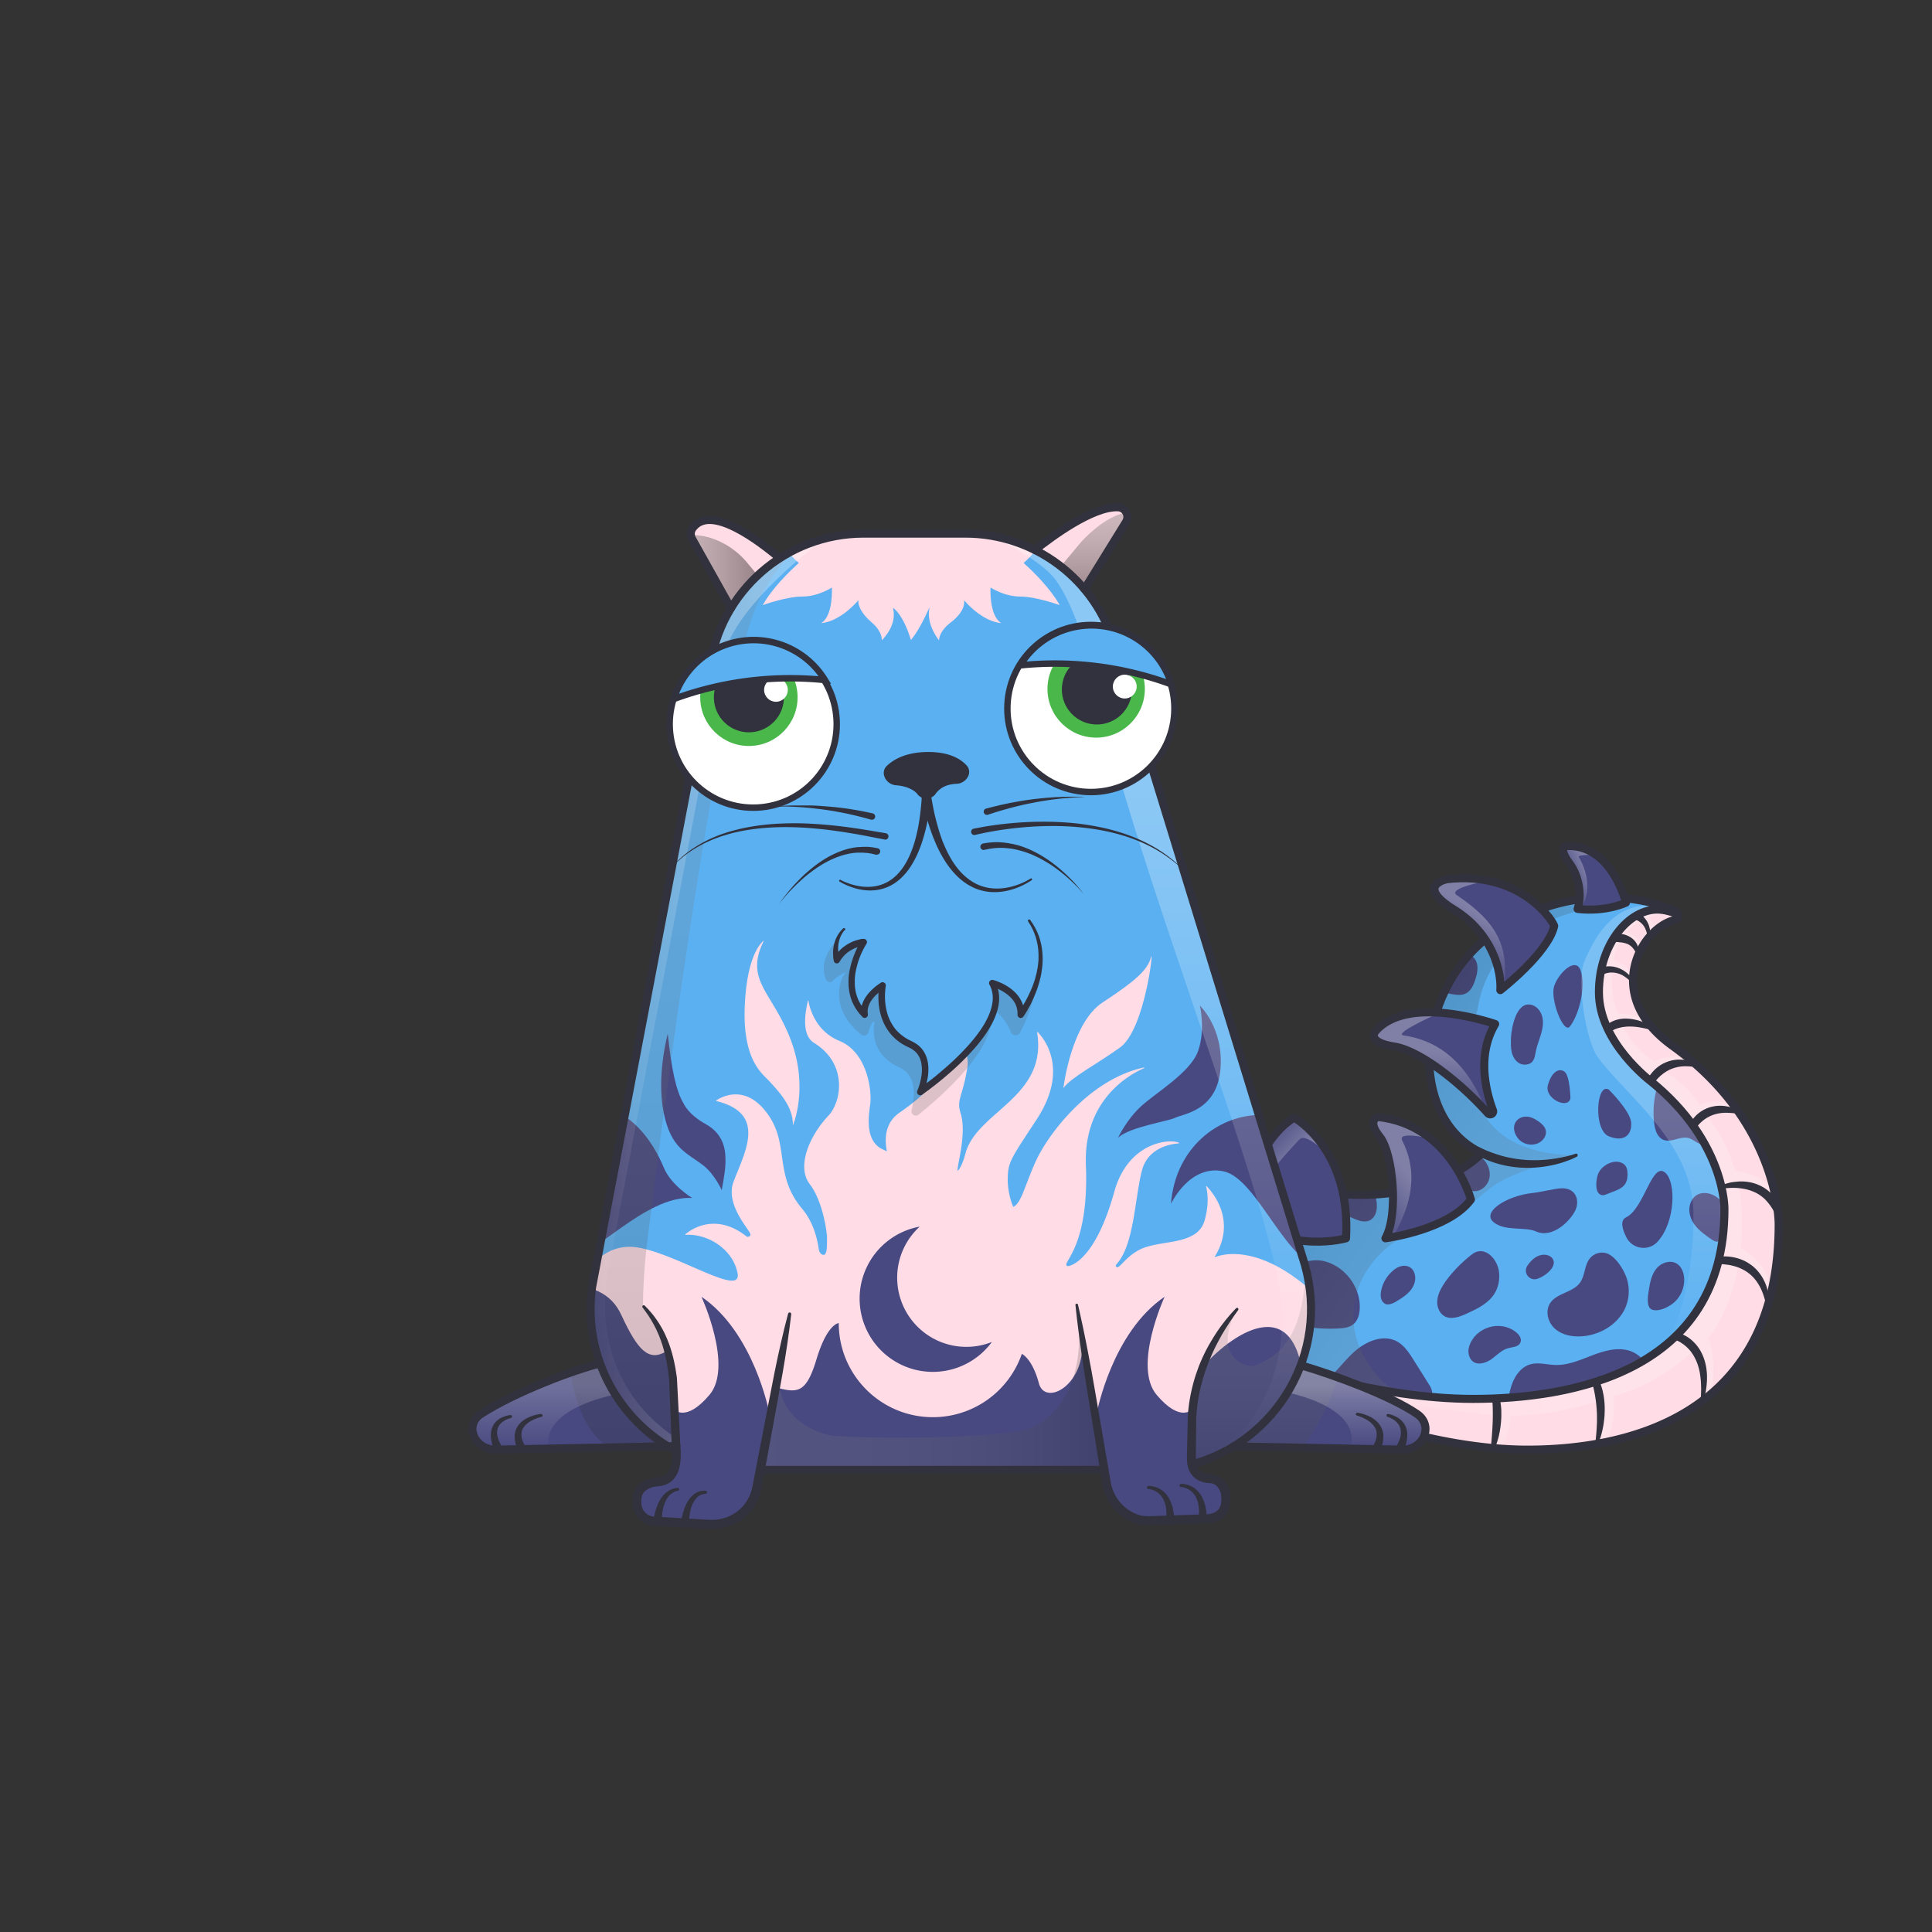 <svg xmlns="http://www.w3.org/2000/svg" viewBox="0 0 3000 3000" xmlns:xlink="http://www.w3.org/1999/xlink"><rect x="0" y="0" width="3000" height="3000" fill="#333333" stroke="none"/><g id="item_j"></g><g id="item_i"></g><mask id="hooktail_mask"><g fill="white"><path d="M0 0h3000v3000H0z"></path><path d="M0 0h3000v3000H0z"></path></g><g fill="black"><path d="M2399.9,1601.2a38.3,38.3,0,0,1,19.5,3.8l14.1,8.6c-25.9,53.4-14.1,96.3.5,123a151.2,151.2,0,0,0,38.5,45.7c10,8.6,28.1,16.7,51.7,16.7a111.4,111.4,0,0,0,13.8-.9,121.9,121.9,0,0,0,24.1-5.7h31.8v155.1H2251.8V1636.6h86.1Z"></path></g></mask><g clip-path="url(#kittyClipPath)" mask=""></g><g id="item_h"></g><g id="wild"><defs><clipPath id="wild__b"><path fill="#5ab0f1" d="M2586.3 1408.4l14.5 5.7c-8.4-2.9-34.8-12.2-49.6-15.1-35.8-8.3-58.7-4.5-101.8-2a305.1 305.1 0 0 0-56.1 14.1c-34.5 7-72.9 29.7-87.1 47.5-36.1 29.8-61.1 69.1-74.6 110.4-7.2 26.7-13.9 51.5-12.1 82.8 2.2 60.3 29.3 114.4 81.7 138.7 0 0-6.8 9-36.7 27.6-37.8 17.9-79.1 28.1-111.4 35.2-39.6 10.2-179.9 4-275-58.5l45.5 282.7v47l141 61s155.8 65.5 307.3 65.5 390-49.3 390-349.4c0 0 3-156.9-165-277.7-65.5-47.2-67-103.7-50.6-146.2 0 0 27.8-45.5 58.1-50.1 11-10.1-18.1-19.2-18.1-19.2z"></path></clipPath><linearGradient id="wild__c" x1="2621.83" x2="2121.93" y1="2040.71" y2="1676.56" gradientUnits="userSpaceOnUse"><stop offset="0" stop-color="gray"></stop><stop offset=".27" stop-color="#7d7d7d"></stop><stop offset=".46" stop-color="#747474"></stop><stop offset=".64" stop-color="#646464"></stop><stop offset=".8" stop-color="#4d4d4d"></stop><stop offset=".95" stop-color="#303030"></stop><stop offset="1" stop-color="#242424"></stop></linearGradient><linearGradient id="wild__a" x1="2521.33" x2="2521.33" y1="2130.09" y2="1565.95" gradientUnits="userSpaceOnUse"><stop offset="0" stop-color="#fff" stop-opacity="0"></stop><stop offset=".72" stop-color="#fff"></stop></linearGradient><clipPath id="wild__d"><path fill="#ffdce6" d="M2761.9 1901.6s3-156.9-165-277.7c-65.5-47.2-71.6-106.5-55.2-149l.9-2.2 2.3-.8a54.2 54.2 0 0 1 10.3-19.4c5.8-6.8 25.9-15.7 41.5-21.9 7.3-2.9 6.7-13.6-1-15.5-21.4-5.4-55.8-5.6-85.7 33 0 0-51 69.2-17.7 139.8s82.9 107.1 87.9 110.6 92.5 79.5 95.5 181.5c0 0 7.1 140.9-94 207.5s-172.5 84-342 79.5-270.2-54.7-270.2-54.7l-45.9-23.3v35.5l141 61s155.8 65.5 307.3 65.5 390-49.3 390-349.4z"></path></clipPath><linearGradient id="wild__e" x1="1907.43" x2="2756.82" y1="1820.71" y2="1820.71" href="#wild__a" xlink:href="#wild__a"></linearGradient><clipPath id="wild__f"><path fill="#4b4956" d="M2449.7 1411.4c5.9-17.2 4.3-48.4-12.8-71.1s-6.3-26.5-6.3-26.5c71.6-4.8 94.2 87.8 94.2 87.8s-30.4 14.9-75.1 9.8z"></path></clipPath><linearGradient id="wild__g" x1="2406.57" x2="2461.98" y1="1366.26" y2="1370.72" gradientTransform="translate(-336.5 1254.3) rotate(-27.3)" href="#wild__a" xlink:href="#wild__a"></linearGradient><clipPath id="wild__h"><path fill="#4b4956" d="M2413.3 1438c1.5-1.8-47.1-86.4-166.5-72.8 0 0-50 9.6 10.7 47s74.2 96.6 72.2 125.3c0 0 74.1-57.4 83.6-99.5z"></path></clipPath><linearGradient id="wild__i" x1="2174.95" x2="2286.09" y1="1343.36" y2="1352.31" gradientTransform="translate(65.9 2813.3) rotate(-63)" href="#wild__a" xlink:href="#wild__a"></linearGradient><clipPath id="wild__j"><path fill="#4b4956" d="M2321.7 1590.1s-136-48-186.5 12c0 0-13.5 16.2 30 23s97.8 46.5 151.5 104.2c0 0-29.8-78.2 5-139.2z"></path></clipPath><linearGradient id="wild__k" x1="1906.66" x2="2048.91" y1="1389.81" y2="1401.26" gradientTransform="translate(782.3 3612.2) rotate(-88.8)" href="#wild__a" xlink:href="#wild__a"></linearGradient><clipPath id="wild__l"><path fill="#494981" d="M2284 1862.7s-30.9-116.3-144.8-128.3c0 0-17.1 5.5 3.2 30.5s29.9 120.3 8.9 157.9c0 0 97.9-12.8 132.7-60.1z"></path></clipPath><linearGradient id="wild__m" x1="1731.65" x2="1866.72" y1="1328.88" y2="1339.75" gradientTransform="matrix(0.74, -0.67, 0.67, 0.74, -76.78, 2040.82)" href="#wild__a" xlink:href="#wild__a"></linearGradient><clipPath id="wild__n"><path fill="#494981" d="M2009.5 1735.4s88.6 48.7 80.6 187.4c0 0-84.5 25.2-166.5-35 0 0 23.5-114.5 85.9-152.4z"></path></clipPath><linearGradient id="wild__o" x1="1889.93" x2="1986.38" y1="1851.44" y2="1859.2" gradientTransform="matrix(0.79, 0.61, -0.61, 0.79, 1577.68, -838.35)" href="#wild__a" xlink:href="#wild__a"></linearGradient></defs><g><g><g><path fill="#5ab0f1" d="M2586.3 1408.4l14.5 5.7c-8.4-2.9-34.8-12.2-49.6-15.1-35.8-8.3-58.7-4.5-101.8-2a305.1 305.1 0 0 0-56.1 14.1c-34.5 7-72.9 29.7-87.1 47.5-36.1 29.8-61.1 69.1-74.6 110.4-7.2 26.7-13.9 51.5-12.1 82.8 2.2 60.3 29.3 114.4 81.7 138.7 0 0-6.8 9-36.7 27.6-37.8 17.9-79.1 28.1-111.4 35.2-39.6 10.2-179.9 4-275-58.5l45.5 282.7v47l141 61s155.8 65.5 307.3 65.5 390-49.3 390-349.4c0 0 3-156.9-165-277.7-65.5-47.2-67-103.7-50.6-146.2 0 0 27.8-45.5 58.1-50.1 11-10.1-18.1-19.2-18.1-19.2z"></path><g clip-path="url(#wild__b)"><g fill="#494981"><path d="M2574.1 1927.9c-14 15.7-39.6 12-48.9-7-6.2-12.5-9.8-25.9-.4-30.5 28.9-14 40.4-88.5 61.5-69 16.2 14.9 15.5 75.5-12.2 106.5z"></path><path d="M2050.8 1809.5s-40 6.3-44.6 15.3c-14.4 48.3 18.6 45.2 33.7 44.7 36.1-1.4 73.7 43.3 92.7 20.9s-12.9-99-81.8-80.9z"></path><path d="M2498.1 1691.9c-19.3-11.4-24.4 62.5 0 72.5s36.2-3.1 34.8-21.3-34.8-51.2-34.8-51.2z"></path><path d="M2438.6 1705.3c-3.1 18-41.1 1-35-20.5s17.7-26.7 25.9-20.6 9.1 41.1 9.1 41.1z"></path><path d="M2437.9 1593.8c-9.7 13-31.3-42.2-24.6-62.6s33.6-46.2 41.1-24.2 0 64.6-16.5 86.8z"></path><path d="M2380.2 1852.4c-42.2 4.7-79.1 29.8-61.4 45s48.5 6.8 66.7 14.9c24.6 11.1 53.1-16 61-33.6 6.4-14.2 1.3-34.6-22.4-33.5-10.6.4-27.7 5.3-43.9 7.2z"></path><path d="M2055 1958.1c32.8 7.4 57.9 40.2 56.4 73.8-.4 8.9-2.8 18.3-9.5 24s-15.7 6.6-24.2 7a263.3 263.3 0 0 1-50.2-2.5c-14.7-2.2-29.7-5.8-41.4-14.9-53-41.1 25.1-97.1 68.9-87.4z"></path><path d="M2371.6 1965.5c-7.1 11 3.7 24.6 16 20.1 9.2-3.3 18.4-10.1 22.8-17.4 8.9-14.8-9.1-25.7-24.9-16.5-6 3.5-10.5 8.7-13.9 13.8z"></path><path d="M2217.2 1559.7c-2.3-7.8 4.8-15.8 12.7-17.8s16.1.2 24.1 1.7 16.8 2.4 23.7-1.8 10.5-12.6 13.1-20.5 5.5-19.8 1.3-28.8c-5.4-11.6-20.4-16.1-33-13.4s-23.1 10.8-33.2 18.6"></path><path d="M2378.7 1560.5c8.6 2.4 14.5 10.7 16.4 19.5s.1 17.8-2.4 26.4-6 16.9-7.8 25.6c-1.2 6-1.8 12.6-6 17.1s-13.7 5.5-19.9 1.9-10-10.4-11.6-17.4-1.4-14.2-1.2-21.4c.6-15.4 8.1-58.7 32.5-51.7z"></path><path d="M2488.4 1855.9c2.1.2 4.1-.6 6.1-1.4l14.9-5.9c12.1-4.9 17.8-11.2 17.8-24.6.1-7.7-1.2-14.7-8.7-18.2-13.3-6.2-31 3.8-36.6 16.1-3.5 7.7-7.1 33 6.5 34z"></path><path d="M2561.2 1997.9c1.8-10.8 5-22 12.6-29.9s20.6-11.6 29.9-5.8c7 4.3 10.4 12.7 11.3 20.9a47.1 47.1 0 0 1-14.2 38.2c-7.6 7.2-24.1 16.1-35.2 12.4s-5.8-26.7-4.4-35.8z"></path><path d="M2240.4 1996.2c-4.6 7.6-8.4 16-8.7 24.8s3.5 18.2 11.1 22.7c10.7 6.1 24.1 1 35.3-4.2 15.9-7.3 32.6-15.4 42.1-30.1 6.7-10.3 9-23.2 7.3-35.4-2.6-19.4-22.5-41.3-42-26.2-16.2 12.6-34.4 30.9-45.1 48.4z"></path><path d="M2356.7 1767.1c7.4 10 22.6 13.3 33.4 7.2 6.6-3.7 11.6-11.1 10.3-18.6s-9.3-13.4-16.5-17.7c-22.2-13-43.6 6.8-27.2 29.1z"></path><path d="M2281.4 2090.3c-2.9 8.8-.8 20 7.1 24.8s20 .9 28.1-5.1 15.4-13.9 25.1-16.5c6.9-1.9 15.7-1.8 18.9-8.2s-1.6-12.7-6.7-16.8c-24.4-19.5-62.8-7.9-72.5 21.8z"></path><path d="M2053.9 2147.5c19.3-13.7 32.6-34.2 50.4-49.7s44-26.1 64.8-14.9c11.4 6.2 18.8 17.6 25.7 28.5l23.3 37c2.9 4.6 5.9 9.6 5.7 15-.4 11.2-13.3 17.1-24.3 19.3a152.9 152.9 0 0 1-99.2-14.5"></path><path d="M2341.8 2172.4c2.3-10.8 4.6-21.7 9.7-31.5s13.1-18.6 23.6-22c12.9-4.2 26.8.3 40.4.6 18.9.5 36.9-7.2 54.5-14s36.7-13 55.2-9.4 35.9 20.3 33.5 39.1c-1.4 10.7-8.9 19.8-17.9 25.7s-19.5 9-29.9 11.8a653.4 653.4 0 0 1-121.8 20.9"></path><path d="M2579.9 1670.2a139.8 139.8 0 0 0-11.2 74.7c1.3 9.9 4.8 21 14 24.9 12.6 5.3 27.2-6.7 40.2-2.4 8.2 2.7 15.5 11.6 23.6 8.5 5.9-2.2 7.8-9.5 8.1-15.7a89.1 89.1 0 0 0-29.8-71.5"></path><path d="M2241.5 1833.9c17.6-2.7 32.3 17.3 50 15.7 11.5-1 20.7-11.8 21.7-23.2s-4.9-22.8-13.7-30.1a46 46 0 0 0-39.1-9.3"></path><path d="M2144.5 2005c-.6 4-.9 8.1.3 12s4.1 7.3 8 8.3 10.1-1.3 14.6-4c7.5-4.5 15.1-9.1 21.1-15.6s10-15.2 8.9-23.9c-2.3-17.9-19.3-20.2-31.5-11a55.3 55.3 0 0 0-21.4 34.2z"></path><path d="M2624 1871.3c-2.8 10.9 1.3 22.7 8.2 31.5s16.3 15.4 25.6 21.8c3.4 2.4 8.1 4.8 11.4 2.4s2.7-4.1 3.3-6.4l3.7-15.8c1.6-7.2 3.3-14.4 3.2-21.7-.6-29.3-46.7-45.4-55.4-11.8z"></path><path d="M2491.9 1945.4a24.6 24.6 0 0 0-22.8 8.2c-9 10.7-7.6 27-15.8 38.3-11.2 15.3-35.9 15.8-46.3 31.7-8 12.3-3.4 30 7.6 39.7s26.6 12.7 41.3 11.7c27.3-1.7 54.2-17 66.6-41.4a65 65 0 0 0 2.7-50.8c-4.9-13.2-18.3-34.8-33.3-37.4z"></path></g><g style="mix-blend-mode:overlay"><path fill="url(#wild__a)" d="M2342.7 2300.7l292.9-89.1 64.3-125.7v-320l-131-118.1-58.9-89.9 29.2-92.1 79-39.7s-101-76.5-159 69.4c-10.2 27.8 2 119.1 22.5 147 44.7 60.6 147.9 132.8 147.9 243 0 316-216.3 341.4-286.9 415.2z" opacity=".2"></path></g></g><g clip-path="url(#wild__b)" style="mix-blend-mode:multiply"><g style="mix-blend-mode:multiply"><path fill="url(#wild__c)" d="M2583.1 1399.9s-261.4-16.4-288.7 167.6c0 0-74.2 224.8 153.1 226.3 0 0-.4 2.1-22.6 6.8 0 0-79.3 18.6-110.5 44.3-17.9 14.6-41 32.5-69.6 52.6-9.1 3.6-19.6 2.1-29.7 5.6-107.9 37.3-146.6 144.5-82.6 225.8 29.3 37.3 44.2 34.6 130.3 59.1-39.4 79.6-289 52.3-373.6 5.3l-111-600.6 389.3-307.8 289.8-44.9 114.5 77.9z" opacity=".2"></path></g></g><path fill="#ffdce6" d="M2761.9 1901.6s3-156.9-165-277.7c-65.5-47.2-71.6-106.5-55.2-149l.9-2.2 2.3-.8a54.2 54.2 0 0 1 10.3-19.4c5.8-6.8 25.9-15.7 41.5-21.9 7.3-2.9 6.7-13.6-1-15.5-21.4-5.4-55.8-5.6-85.7 33 0 0-51 69.2-17.7 139.8s82.9 107.1 87.9 110.6 92.5 79.5 95.5 181.5c0 0 7.1 140.9-94 207.5s-172.5 84-342 79.5-270.2-54.7-270.2-54.7l-45.9-23.3v35.5l141 61s155.8 65.5 307.3 65.5 390-49.3 390-349.4z"></path><g clip-path="url(#wild__d)"><path style="mix-blend-mode:overlay" fill="url(#wild__e)" d="M2591.7 1419.5s-22.4-.2-30.9 5.5c0 0 8.8 14.5 7 17l-7.7 7.3s-6.1-18.2-12.8-18.8c0 0-15.7 7.6-19.8 17.6 0 0 17 5.9 19.8 19.4 0 0-5.6 5.1-5.8 12.6 0 0-5.6-18.9-23.1-19.9 0 0-11.7 13.1-12.8 31.1 0 0 21.1 7.2 25.2 18.4l1.2 14.9s-9.2-16.5-29.2-15.5c0 0-1.9 44.5 9.9 65.1 0 0 22.3-.4 34.1 6.4a58.2 58.2 0 0 0 12.9 15s-16.4-6.8-41.2-5.5c0 0 17.4 40.1 50.4 57.7 0 0 26.8-12.3 45.8-5.8l11.6 12.2s-24.9-7.2-43.4 7.9c0 0 38.4 22.7 56.2 53.7 0 0 28.4-13.3 52.4 3.3l6 10s-21-13.3-48.7 2.7c0 0 28.3 28.7 45.7 86.7 0 0 35.3 2 55.3 25.5 0 0 6.7 12.1 7 34.1 0 0-10.1-35.6-56.9-36.3 0 0 9.9 54 2.3 95.3 0 0 38.6 21 47.3 59.4 0 0-2.9 20.7-4.5 28.2 0 0-11-52.2-45.3-60.6 0 0-11.9 71.4-47.9 114.4 0 0 13.9 18.5 6.5 85.5 0 0-8.6 11-16.6 11.3 0 0 14.6-53.3-12.6-78.3 0 0-49.7 52-123.4 70.5 0 0 4.4 41.7-11.7 71.1h-16.2s8.8-35.1 6.8-63.3c0 0-79.4 24.5-138.4 22.6 0 0-3.7 34.6-13.7 48.1h-15s7.6-33.1 7.2-48.1c0 0-332-28.6-417.3-109.9v-19.5l204.8 60 219.9 5 226.1-50 80.9-172-15.1-119.2s-98.9-111.9-100.9-113.3-64.9-91.1-64.9-91.1l6-100.4 53-83 101.4-9.1z" opacity=".2"></path></g><path fill="none" stroke="#31323d" stroke-linecap="round" stroke-linejoin="round" stroke-width="12.5" d="M1923.6 2124.5v-47l-45.5-282.7c294.1 138.7 423.1-4.3 423.1-4.3-121-56-107-271.7 37-354 142.1-81.3 262.6-22.4 262.6-22.4l2.1 1.5a7.2 7.2 0 0 1-2.4 12.9c-51.7 12.3-113.5 116.3-3.6 195.4 168 120.8 165 277.7 165 277.7 0 300.1-238.5 349.4-390 349.4s-307.3-65.5-307.3-65.5z"></path><path fill="#31323d" d="M2328.4 2170.9a11.3 11.3 0 0 1 .4 1.5l.3 1.3.6 2.6c.3 1.7.5 3.4.8 5.2s.3 3.4.5 5.1l.2 2.6v2.6a127.4 127.4 0 0 1-.9 20.5 136.5 136.5 0 0 1-3.6 20.1 121.8 121.8 0 0 1-6.8 19.2 2.4 2.4 0 0 1-3.3 1.2 2.4 2.4 0 0 1-1.5-2.4c.3-6.7.9-13.2 1.4-19.7s.9-13 1.2-19.4.4-12.8.3-19.2c0-3.2-.1-6.4-.2-9.5l-.3-4.8-.3-4.4v-.5a5.7 5.7 0 0 1 11.2-2z"></path><path fill="#31323d" d="M2483.1 2143.9l.7 1.6.7 1.5 1.2 3c.7 2 1.3 4 1.9 6s1.1 4.1 1.5 6.1.9 4.1 1.2 6.2a128.6 128.6 0 0 1 1.4 24.8q-.1 6.2-.9 12.3c-.2 2.1-.5 4.1-.8 6.1s-.7 4.1-1.1 6.1a146.9 146.9 0 0 1-6.8 23.5 2.5 2.5 0 0 1-3.3 1.4 2.4 2.4 0 0 1-1.5-2.6c.9-7.9 1.7-15.7 2.1-23.5l.3-5.9c.1-1.9.1-3.8.1-5.8 0-3.8 0-7.7-.2-11.5a216.5 216.5 0 0 0-2.3-22.9c-.5-3.7-1.3-7.5-2-11.2-.5-1.8-.9-3.7-1.3-5.5s-.5-1.8-.7-2.6l-.7-2.5-.2-.5a5.8 5.8 0 0 1 10.7-4.1z"></path><path fill="#31323d" d="M2603.5 2069l1.2.2 1.1.3 2 .6 1.9.7 1.9.7 3.7 1.7 3.5 2a24.6 24.6 0 0 1 3.4 2.2 38.1 38.1 0 0 1 3.2 2.4 26.1 26.1 0 0 1 3.1 2.7l1.4 1.3 1.4 1.5c7.5 7.7 12.6 17.5 15.6 27.4a80.4 80.4 0 0 1 3.1 15.2l.4 3.8.2 3.8v7.6a149.4 149.4 0 0 1-1.5 15 143.8 143.8 0 0 1-3.1 14.5 2.6 2.6 0 0 1-5-.8c.2-4.8.5-9.5.5-14.3s-.2-9.4-.5-14.1c-.2-1.1-.2-2.3-.4-3.4l-.4-3.5-.5-3.4-.6-3.4a92.5 92.5 0 0 0-3.7-13c-3.2-8.3-7.6-16.1-13.6-22.3l-1.1-1.2-1.2-1.1a16.4 16.4 0 0 0-2.4-2.1 38.3 38.3 0 0 0-5.1-3.9l-2.7-1.8-1.4-.8-1.4-.7-1.5-.8-1.4-.6-1.4-.6-.7-.3-.5-.2-1.8-1.3a5.6 5.6 0 0 1-1.4-7.7 5.4 5.4 0 0 1 5.7-2.3z"></path><path fill="#31323d" d="M2669.2 1951.2h2.2l1.9-.2h7.8l3.9.3a73.5 73.5 0 0 1 15.2 3.2 62.8 62.8 0 0 1 14.2 6.5l1.7 1.1 1.6 1.1 3.2 2.3a74.3 74.3 0 0 1 5.9 5.3l1.3 1.4 1.3 1.5 1.3 1.5 1.2 1.5 1.2 1.6 1.1 1.6 1.1 1.6 1 1.6a79.4 79.4 0 0 1 6.5 13.9 95.8 95.8 0 0 1 4.9 29.3 2.5 2.5 0 0 1-2.5 2.5 2.4 2.4 0 0 1-2.5-1.9c-2.1-9.1-4.7-18.1-8.6-26.2a77.8 77.8 0 0 0-6.9-11.5l-.9-1.3-1.1-1.3-1-1.2-1.1-1.3-1.1-1.2-1.2-1.1-1.1-1.2-1.2-1a58.6 58.6 0 0 0-10.5-7.4 66 66 0 0 0-11.9-5.2 90.2 90.2 0 0 0-12.7-3l-6.6-.8-3.2-.2h-3.7a5.7 5.7 0 0 1-5.6-5.8 5.9 5.9 0 0 1 4.9-6z"></path><path fill="#31323d" d="M2755.1 1882.3a81.2 81.2 0 0 0-13.7-19.3 57.7 57.7 0 0 0-19.2-12.8 70.9 70.9 0 0 0-11.3-3.6 96.5 96.5 0 0 0-12-1.8 104 104 0 0 0-12.5-.2l-6.2.4-6.3.7h-.1a2.6 2.6 0 0 1-2.9-2.2 2.5 2.5 0 0 1 1.5-2.6 56.4 56.4 0 0 1 6.4-2.5c2.2-.7 4.4-1.2 6.6-1.8s4.4-.9 6.7-1.2l6.8-.7a70.6 70.6 0 0 1 27.7 3.6 70.9 70.9 0 0 1 13 6.3 64.7 64.7 0 0 1 11.2 9.1 67.9 67.9 0 0 1 14.8 23.9 5.7 5.7 0 0 1-10.4 4.7z"></path><path fill="#31323d" d="M2624.5 1744.9l.3-.8.4-.7c.2-.5.5-.9.7-1.3l1.5-2.4 1.6-2.3 1.8-2.2a48.6 48.6 0 0 1 8.1-7.6 51.5 51.5 0 0 1 20.3-9.3 54.8 54.8 0 0 1 21.7-.4 62.9 62.9 0 0 1 19.8 6.9 2.5 2.5 0 0 1 1 3.4 2.3 2.3 0 0 1-2.5 1.3h-.1a140.5 140.5 0 0 0-19-1.6 61.3 61.3 0 0 0-17.8 2.6 53.7 53.7 0 0 0-22.1 13.3l-1.6 1.6-1.4 1.6-1.4 1.7-.6.8-.3.4-.3.3-3.5 1.5a5 5 0 0 1-6.6-6.8z"></path><path fill="#31323d" d="M2558.3 1676.3l.4-.8.3-.7.7-1.3 1.5-2.5a49.6 49.6 0 0 1 3.4-4.6 50.8 50.8 0 0 1 3.8-4.3 38.8 38.8 0 0 1 4.2-3.9 55.9 55.9 0 0 1 9.6-6.5c1.7-.9 3.5-1.6 5.3-2.4a21.5 21.5 0 0 1 2.7-1 22.9 22.9 0 0 1 2.8-.9 54.2 54.2 0 0 1 22.6-1.5 61.8 61.8 0 0 1 20.8 6.6 2.5 2.5 0 0 1 1.1 3.4 2.6 2.6 0 0 1-2.6 1.4h-.1a102.6 102.6 0 0 0-19.7-1.6 58.4 58.4 0 0 0-18.3 3.6l-2.2.8-2 .9c-1.4.7-2.8 1.4-4.1 2.2a62.8 62.8 0 0 0-7.5 5.2 57.7 57.7 0 0 0-6.8 6.3c-1.1 1.1-2.1 2.3-3.1 3.5l-1.4 1.8a2.7 2.7 0 0 1-.7.8l-.3.5-.2.3-1.6 1.3a5.5 5.5 0 0 1-7.8-.7 5.4 5.4 0 0 1-.8-5.9z"></path><path fill="#31323d" d="M2493.2 1593.7l1.2-1.3 1.1-1 2.2-1.8a27.4 27.4 0 0 1 4.6-2.9 44.5 44.5 0 0 1 9.8-3.6 45.9 45.9 0 0 1 5.1-1c1.7-.1 3.4-.4 5.1-.4a82.7 82.7 0 0 1 10 .5 84.9 84.9 0 0 1 18.8 4.7 99.6 99.6 0 0 1 17 8.4 2.5 2.5 0 0 1 .8 3.5 2.6 2.6 0 0 1-2.8 1.1c-5.9-1.6-11.7-3.1-17.5-4.1a92.2 92.2 0 0 0-17.2-1.8 57 57 0 0 0-8.3.4l-4 .5-3.9.9a45.7 45.7 0 0 0-7.4 2.4l-3.4 1.6-1.5.9-.7.5c-.2.1-.5.4-.5.2a5.6 5.6 0 0 1-8.1.4 5.8 5.8 0 0 1-.4-8.1z"></path><path fill="#31323d" d="M2483.2 1503.3l.4-.2h.3l.5-.2 1-.4 1.9-.6 3.8-.8a50.9 50.9 0 0 1 7.7-.6 39.5 39.5 0 0 1 14.9 2.9 42.9 42.9 0 0 1 12.7 7.6 59.6 59.6 0 0 1 9.7 10.4 2.4 2.4 0 0 1-.5 3.5 2.6 2.6 0 0 1-3.3-.3 51.9 51.9 0 0 0-9.9-8.3 34.9 34.9 0 0 0-11.3-5.1 34.1 34.1 0 0 0-11.9-.9 36.1 36.1 0 0 0-5.7 1.2l-2.8 1-1.2.5-.6.3-.3.2h-.1s-.1.1 0 .1a5.8 5.8 0 0 1-7.7-2.5 5.6 5.6 0 0 1 2.4-7.8z"></path><path fill="#31323d" d="M2506.2 1451.2l1.1-.3.8-.2 1.7-.3a18.7 18.7 0 0 1 3.4-.3 29.4 29.4 0 0 1 6.6.5 28.5 28.5 0 0 1 6.3 1.9 29.2 29.2 0 0 1 6.1 3.1 31.8 31.8 0 0 1 5.3 4.4 35 35 0 0 1 4 5.5 29.8 29.8 0 0 1 3.3 12.4 2.6 2.6 0 0 1-2.5 2.6 2.6 2.6 0 0 1-2.4-1.3v-.2a34.7 34.7 0 0 0-5.7-8.3 23.6 23.6 0 0 0-7.6-5.1 30.6 30.6 0 0 0-4.3-1.3 38.9 38.9 0 0 0-4.7-.9l-4.7-.5-2.3-.2h-2.1a5.8 5.8 0 0 1-2.3-11.3z"></path><path fill="#31323d" d="M2542.3 1417l.9.4.7.3 1.2.7 2.4 1.5a43.5 43.5 0 0 1 4.1 3.4 36.2 36.2 0 0 1 6.4 8.3c.4.8.7 1.6 1.1 2.3l.6 1.2.4 1.2a22.5 22.5 0 0 1 .8 2.4l.6 2.4.3 1.2.2 1.2.4 2.5c.1 1.6.1 3.2.2 4.8a2.3 2.3 0 0 1-2.3 2.6 2.5 2.5 0 0 1-2.6-1.8v-.3c-.4-1.5-.7-2.9-1-4.2l-.7-2-.4-1-.4-1-.8-1.9-1-1.8-.5-.8-.6-.9-1.2-1.6a28.5 28.5 0 0 0-5.8-5.2 17.4 17.4 0 0 0-3.3-1.8l-1.6-.7-.9-.3h-.5a5.6 5.6 0 0 1-3.8-7.2 5.7 5.7 0 0 1 7.1-3.9z"></path><path fill="#494981" d="M2449.7 1411.4c5.9-17.2 4.3-48.4-12.8-71.1s-6.3-26.5-6.3-26.5c71.6-4.8 94.2 87.8 94.2 87.8s-30.4 14.9-75.1 9.8z"></path><g clip-path="url(#wild__f)"><path style="mix-blend-mode:overlay" fill="url(#wild__g)" d="M2474.4 1327.4s-25.2-.5-22.8 3.4c5.2 8.3 25.6 47.5 2.1 80.9l-9.5 2.3s-5.4-60.2-27.8-88.3c0 0-5.5-12.1 3.1-16.1s52.9-.2 60.6 7.1-5.7 10.7-5.7 10.7z" opacity=".3"></path></g><path fill="none" stroke="#31323d" stroke-linecap="round" stroke-linejoin="round" stroke-width="12.5" d="M2449.7 1411.4c5.9-17.2 4.3-48.4-12.8-71.1s-6.3-26.5-6.3-26.5c71.6-4.8 94.2 87.8 94.2 87.8s-30.4 14.9-75.1 9.8z"></path><path fill="#494981" d="M2413.3 1438c1.5-1.8-47.1-86.4-166.5-72.8 0 0-50 9.6 10.7 47s74.2 96.6 72.2 125.3c0 0 74.1-57.4 83.6-99.5z"></path><g clip-path="url(#wild__h)"><path style="mix-blend-mode:overlay" fill="url(#wild__i)" d="M2296.2 1370.7s-48 9.8-34 19.3c65 43.9 80.6 81 73.1 144.2l-8.6 10.8s-54.6-110.8-106.2-128.5c0 0-14.3-40.6-8.1-52.7s57.2-14.4 72.9-11.3 10.9 18.2 10.9 18.2z" opacity=".3"></path></g><path fill="none" stroke="#31323d" stroke-linecap="round" stroke-linejoin="round" stroke-width="12.5" d="M2413.3 1438c1.5-1.8-47.1-86.4-166.5-72.8 0 0-50 9.6 10.7 47s74.2 96.6 72.2 125.3c0 0 74.1-57.4 83.6-99.5z"></path><path fill="#494981" d="M2321.7 1590.1s-136-48-186.5 12c0 0-13.5 16.2 30 23s97.8 46.5 151.5 104.2c0 0-29.8-78.2 5-139.2z"></path><g clip-path="url(#wild__j)"><path style="mix-blend-mode:overlay" fill="url(#wild__k)" d="M2226.9 1576.6s-64.2 28.8-47.4 31.2c77.7 11.2 113.5 73.2 134.4 133.3l-7.4 16.4s-114.5-127.9-168.6-121.4c0 0-16.7-25-16.4-38.7s50-32.9 75.8-35.1c15.9-1.3 29.6 14.3 29.6 14.3z" opacity=".3"></path></g><path fill="none" stroke="#31323d" stroke-linecap="round" stroke-linejoin="round" stroke-width="12.5" d="M2321.7 1590.1s-136-48-186.5 12c0 0-13.5 16.2 30 23 37.7 6 99.6 52.6 145.2 103.6a4.6 4.6 0 0 0 7.8-4.7c-12.4-33.5-24.1-87.3 3.5-133.9z"></path><path fill="#494981" d="M2284 1862.7s-30.9-116.3-144.8-128.3c0 0-17.1 5.5 3.2 30.5s29.9 120.3 8.9 157.9c0 0 97.9-12.8 132.7-60.1z"></path><g clip-path="url(#wild__l)"><path style="mix-blend-mode:overlay" fill="url(#wild__m)" d="M2216.3 1767s-46.7-10.8-38.9 4.2c31.7 62 5.2 123.5-30.7 174.5l-15.5-17.3s30.8-134.5-11.1-169.4c0 0 6.8-29.3 17-38.5s58.2 13.8 77.5 31.1c11.9 10.7 1.7 15.4 1.7 15.4z" opacity=".3"></path></g><path fill="none" stroke="#31323d" stroke-linecap="round" stroke-linejoin="round" stroke-width="12.5" d="M2284 1862.7s-30.9-116.3-144.8-128.3c0 0-17.1 5.5 3.2 30.5s29.9 120.3 8.9 157.9c0 0 97.9-12.8 132.7-60.1z"></path><path fill="#494981" d="M2009.5 1735.4s88.6 48.7 80.6 187.4c0 0-84.5 25.2-166.5-35 0 0 23.5-114.5 85.9-152.4z"></path><g clip-path="url(#wild__n)"><path style="mix-blend-mode:overlay" fill="url(#wild__o)" d="M2066.7 1797.4s-37.9-39.8-48.7-28.4c-19.5 20.6-104.7 110.4-95.4 168.8l-25.9-65.4 91.6-164.4 26.5-9.2 72.4 85.4z" opacity=".3"></path></g><path fill="none" stroke="#31323d" stroke-linecap="round" stroke-linejoin="round" stroke-width="12.5" d="M2009.5 1735.4s88.6 48.7 80.6 187.4c0 0-84.5 25.2-166.5-35 0 0 23.5-114.5 85.9-152.4z"></path><path fill="none" stroke="#31323d" stroke-linecap="round" stroke-linejoin="round" stroke-width="12.5" d="M2604.7 1419.2c-15.6-5.9-24.5-6.4-24.5-6.4-46.7-6-97.4 50-97.4 128s80.6 138.2 80.6 138.2c116.6 94.5 114.3 198.6 114.3 198.6 0 253-238.5 294.6-390 294.6s-307.3-55.3-307.3-55.3l-56.8-27.9"></path><path fill="#31323d" d="M2448.5 1796.1c-3.1 1.6-6.1 3-9.2 4.3l-9.5 3.5a155.6 155.6 0 0 1-19.5 5.4 181.7 181.7 0 0 1-40.4 4.1l-5.1-.2-5.1-.2-5.1-.5c-1.7-.1-3.4-.4-5.1-.6l-2.5-.3-2.5-.4-5.1-.9-5-1.1-5-1.2a156.3 156.3 0 0 1-37.9-15.4 6.2 6.2 0 0 1 5.8-11 218.5 218.5 0 0 0 35.6 13.4l4.6 1.2 4.6 1.1 9.3 1.7c6.3 1.1 12.6 1.7 19 2.2a204.5 204.5 0 0 0 38.3-1.3 206 206 0 0 0 19.1-3.3c3.2-.6 6.3-1.4 9.4-2.2s6.3-1.8 9.2-2.9h.1a2.4 2.4 0 0 1 3.2 1.5 2.6 2.6 0 0 1-1.2 3.1z"></path></g></g></g></g><g clip-path="url(#kittyClipPath)"><g id="bodyFur"><clipPath id="furClipPath"><path d="M1211.5 866.4a240.2 240.2 0 0 1 129.5-37.8h158.2A240.5 240.5 0 0 1 1607 854c24.5-19.2 89.4-68.2 129.3-66.3a15 15 0 0 1 12.1 22.9L1684 914.8a240.5 240.5 0 0 1 47.2 89.2l295.1 960.1a248.1 248.1 0 0 1-6.4 155.9l.8.3c47.5 13.8 136.8 46.1 179.8 75.5 26.1 17.8 10.1 55.9-23.2 55.3l-261.6-5a246.8 246.8 0 0 1-65.3 28c2.8 13.3 12.3 21 28.1 21.9 18.2 1 23.7 18.6 24.5 25.5 2.3 21.2-5.8 34.7-27.9 36.9l-91.8 3a53.5 53.5 0 0 1-22.3-4 71.6 71.6 0 0 1-43.1-54.3l-3.5-20.7h-533.5l-5 26.6a71.4 71.4 0 0 1-8.8 23.9c-13.4 22.8-38.9 35.7-65.3 34.1l-84.3-5c-21.4-1.6-31.9-18.9-27.2-40.4 2.5-11.1 15.1-20.3 30.6-21.1 23.3-1.2 30.3-20.2 29.9-43.6v-3.3q-7.1-3.7-13.9-7.9L770 2251c-33.3.6-49.7-38.2-23.2-55.3 54-34.9 146.4-69.2 184.5-78.3l.6-.2a248.9 248.9 0 0 1-12.6-117.6l182.9-961.4a240.3 240.3 0 0 1 33-93.8l-60.5-108.1a15 15 0 0 1 .9-16c24.9-34.9 89.3 8.5 130.8 42.6z" fill="none"></path></clipPath><g clip-path="url(#furClipPath)"><path fill="#5ab0f1" d="M18.2 11.6H2984.2V2977.46H18.2z"></path><path fill="#5ab0f1" d="M731.9 563.3H2241.3V2387.39H731.9z"></path><path fill="#ffdce6" d="M1886.5,1951c34.5-56.5-4.7-100.8-12.8-109.1a.6.6,0,0,0-.9.6c4.9,18.5,1.5,38.7-2.1,52-11.1,40.4-67.9,29.9-99.9,45.4-23.6,11.4-32.6,31.5-37.4,27.2-2.2-2,.8-4.6.8-4.6,27-30,28-103,39-145,9.7-37.2,48.5-41.5,57.2-42a.5.5,0,0,0,.2-1c-14.1-6.7-78.8-1.7-100.4,76.3-30.3,108.9-69.4,115-71.9,115.3h-.3c-12.9-4.4,33.5-23,28.2-156.6-4.1-102.9,69.5-141.9,90.4-150.9.6-.2.3-1.1-.3-1-87,18.8-150.5,106.7-168.1,145.9s-22,64-34.7,70.6c-3.8-8.2-8.7-24.6-8.7-42.6,0-27.4,5.4-32.7,45.4-94,51.5-79.1,8.8-127.2,1.1-134.9a.5.5,0,0,0-.9.4c16.6,101.7-94.6,122.6-111.5,189-3.4,13.3-8.5,22.9-11.2,25.5a.5.5,0,0,1-.9-.4c.5-12.5,14.5-58.2,4.7-89-6.6-20.5,3.3-24.6,10.6-70.3,5.8-36.3-32.6-56.2-40.3-59.9-.5-.2-1,.3-.7.7,29.9,60.3-30.5,105.4-64.5,129.2-21.4,15-23.5,38-19.6,59.1a.5.5,0,0,1-.8.5l-5.4-2.7c-27-12-22.6-49.2-19.6-69.2s-3.7-81.2-47.7-99.2c-37.6-15.3-46.3-51.6-48.1-61.9,0-.5-.9-.6-1,0-6.2,26.8-7.6,54.3,9.8,65.1,49.8,30.8,44,85.9,24,111h-.1c-33,34.3-50.9,82-30.9,108s27,73,27,85,0,26-6,25-6.9-9.2-6.9-9.2c-3.3-23-11.1-44.9-26.1-62.8-42.4-50.6-20.6-96.7-50-142-35.7-54.9-76.5-30.3-83.1-25.7a.5.5,0,0,0,.2.9c78.5,19.3,44.8,78,26.9,124.8-11.8,30.6,14.2,63,24.3,78.3,4.9,7.5-2,7.7-3.2,7.7h-.3c-49.6-39.6-88.6-10.1-95.7-4a.6.6,0,0,0,.4,1c32.7-2.2,72.6,20.7,80.5,59.1s-89-27-152-39-88.4,50.3-89,51.9h-.1c-32.9,122.4,46.2,180.4,50.2,183.3.2,0,.2.1.2.3l21,94.2v.2l-26.8,114.7a.5.5,0,0,0,.5.7H1951.4a.6.6,0,0,0,.6-.6v-29.4l1.5-61.4v-.2l53.7-117,.2-.2,45-35.7h.1l52.2-58.1a.9.9,0,0,0,0-.7c-120.4-158.9-205.3-132.6-217.5-127.7C1886.7,1952,1886.3,1951.5,1886.5,1951Z"></path><path fill="#494981" d="M870.4,1998.3s67.8-13.8,94.1,43,43,73.4,70.7,56.8l11.9,80.2,1.9,80.4-91.4,22.2s-26.3-97-99.7-110.8c0,0,51.2-11.1,87.3,4.1,0,0-84.5-44.3-103.9-73.4S817.7,2016.3,870.4,1998.3Z"></path><path fill="#494981" d="M2071.9,2135.4c-30,20.7-64.6,38.8-64.6,38.8,36-15.2,87.3-4.1,87.3-4.1-73.5,13.8-99.8,110.8-99.8,110.8l-91.4-22.2-8.4-6.3-24,16.5-22.5,1.5s-4.9-81.5,9-135c25.5-37.5,135-136.5,162-19.5Z"></path><path fill="#494981" d="M1180.5,2280.9l14-87.3s-23.6-124.6-105.3-180c0,0,49.9,108,12.5,152.3s-55.4,22.2-55.4,22.2l2.7,83.1-96.9,18-49.9,83.1,22.2,24.9H1164Z"></path><path fill="#494981" d="M1717.2,2280.9l-7.3-45.4-9.1-13.7,2.4-28.2s23.5-124.6,105.2-180c0,0-49.8,108-12.4,152.3s55.4,22.2,55.4,22.2l-2.8,83.1,97,18,49.8,83.1-22.1,24.9H1733.6Z"></path><path fill="#494981" d="M1201.4,2153.5c36,9.6,49.8,12.4,66.5-43s34.5-56,34.5-56c0,80.7,65.5,146.1,146.2,146.1a146.2,146.2,0,0,0,138.1-98.3s16,6.7,26.5,45.7c9.3,34.6,67.5,6,67.5-59.5l43,254.5H1164.5Z"></path><path fill="#494981" d="M1500.5,2091.4a107.4,107.4,0,0,1-72.4-186.7,113.7,113.7,0,1,0,112.1,179.1A107.1,107.1,0,0,1,1500.5,2091.4Z"></path><path fill="#494981" d="M807.9,1919.4s20.1,41.1,67.2,38.1,125.5-101.3,199.7-97.3c0,0-33-19.9-44.1-47.2-14.5-35.2-57.2-112.4-144.5-95.3S774.8,1882.2,807.9,1919.4Z"></path><path fill="#494981" d="M1818.3,1869.2s29.1-62.2,82.3-50.2,99.4,151.5,157.6,149.5,70.7-72.1,72.2-100.3c6-109.4-89.3-144.5-183.6-136.5C1882.8,1737.2,1824.4,1788.9,1818.3,1869.2Z"></path><path fill="#494981" d="M1030.4,1726.9c-11.3-57,6.5-121.6,6.5-121.6,5.7,54.3,12.7,88.7,24.9,108.7,0,0,7,16.6,33.9,31.4,30.7,17,31.5,44.4,30.7,62.9-.6,13.8-5.7,39.6-5.7,39.6s-11.3-24.7-28.2-37.9C1066.7,1789.8,1041.7,1784.1,1030.4,1726.9Z"></path><path fill="#ffdce6" d="M1186.2,1460.5s-26.3,16.1-29.8,102c-3.3,83.9,26.8,104,37.8,116,12.4,13.6,38,39,37,69,0,0,25-57-3-132S1155,1523.2,1186.2,1460.5Z"></path><path fill="#ffdce6" d="M1651.2,1689.5s12-101,61-133,70-50,75-70-9,112-48,140S1665.2,1671.5,1651.2,1689.5Z"></path><path fill="#494981" d="M1736.2,1766.5s13-28,36-49,76-52,88-85,3-71,3-71,37,35,32,98c-5.3,65.5-58,70-70,76S1755.2,1749.5,1736.2,1766.5Z"></path><path fill="#ffdce6" d="M1583.9,926.3c24.7,0,61.6,13.3,61.6,13.3-14.4-25.7-40.2-51.2-56-65.4,27.8-24.7,44.3-55.6,44.3-89,0-81.6-98-242.2-218.9-242.2s-218.8,160.6-218.8,242.2c0,33.4,16.4,64.3,44.2,89-15.7,14.2-41.6,39.7-55.9,65.4,0,0,36.8-13.3,61.6-13.3s45.7-14,45.7-14,2.7,43.1-16.4,55.2c0,0,26.4,0,57.7-35.5,0,0-3.4,14,21,34.9,15.3,13.2,15.4,25.1,15.3,27.1,0,.1.1.1.2,0,2.4-2.3,24-24.2,17.1-50,.6-.4,15.7,9.9,27.9,49.8,10.2-12.2,19.7-30.5,29-51-6.3,26.7,14.6,51.5,14.6,51.5s-.6-13.4,17.8-27.4c25.6-19.4,21-34.9,21-34.9,31.2,35.5,57.7,35.5,57.7,35.5-19.1-12.1-16.5-55.2-16.5-55.2S1559.1,926.3,1583.9,926.3Z"></path><path fill="#ffdce6" d="M1603.3,848.8l50.9,36.4,49.3,52.7,49.3,76.6,38.9,63.3c5.2-8.1,1193.7-742.5,1192.5-747.9-2-8.7,0-319.9,0-319.9H1959.8Z"></path><path fill="#ffdce6" d="M1222.2 857.9L818 10 18.2 10 18.2 913.2 1064.2 1089.7 1103 999.6 1131.2 942.8 1156 913.2 1194.3 877.9 1222.2 857.9z"></path><path fill="#494981" d="M920.7,2083.5s21.9,128,127.9,164.8v13.9H729.3V2163Z"></path><path fill="#494981" d="M2030.9,2083.5s-21.9,128-127.9,164.8v13.9h319.3V2163Z"></path></g></g><g id="shadow" style="mix-blend-mode:multiply"><defs><clipPath id="shadowClipPath"><path d="M1211.5 866.4a240.2 240.2 0 0 1 129.5-37.8h158.2A240.5 240.5 0 0 1 1607 854c24.5-19.2 89.4-68.2 129.3-66.3a15 15 0 0 1 12.1 22.9L1684 914.8a240.5 240.5 0 0 1 47.2 89.2l295.1 960.1a248.1 248.1 0 0 1-6.4 155.9l.8.3c47.5 13.8 136.8 46.1 179.8 75.5 26.1 17.8 10.1 55.9-23.2 55.3l-261.6-5a246.8 246.8 0 0 1-65.3 28c2.8 13.3 12.3 21 28.1 21.9 18.2 1 23.7 18.6 24.5 25.5 2.3 21.2-5.8 34.7-27.9 36.9l-91.8 3a53.5 53.5 0 0 1-22.3-4 71.6 71.6 0 0 1-43.1-54.3l-3.5-20.7h-533.5l-5 26.6a71.4 71.4 0 0 1-8.8 23.9c-13.4 22.8-38.9 35.7-65.3 34.1l-84.3-5c-21.4-1.6-31.9-18.9-27.2-40.4 2.5-11.1 15.1-20.3 30.6-21.1 23.3-1.2 30.3-20.2 29.9-43.6v-3.3q-7.1-3.7-13.9-7.9L770 2251c-33.3.6-49.7-38.2-23.2-55.3 54-34.9 146.4-69.2 184.5-78.3l.6-.2a248.9 248.9 0 0 1-12.6-117.6l182.9-961.4a240.3 240.3 0 0 1 33-93.8l-60.5-108.1a15 15 0 0 1 .9-16c24.9-34.9 89.3 8.5 130.8 42.6z" fill="none"></path></clipPath><linearGradient id="shadowGradient" x1="1180.91" y1="2153.98" x2="1714.46" y2="2153.98" gradientUnits="userSpaceOnUse"><stop offset="0" stop-color="gray"></stop><stop offset=".27" stop-color="#7d7d7d"></stop><stop offset=".46" stop-color="#747474"></stop><stop offset=".64" stop-color="#646464"></stop><stop offset=".8" stop-color="#4d4d4d"></stop><stop offset=".95" stop-color="#303030"></stop><stop offset="1" stop-color="#242424"></stop></linearGradient><linearGradient id="shadowGradient2" x1="1713.27" y1="794.55" x2="1713.27" y2="927.94" gradientUnits="userSpaceOnUse"><stop offset="0" stop-color="gray"></stop><stop offset=".14" stop-color="#797979"></stop><stop offset=".35" stop-color="#646464"></stop><stop offset=".6" stop-color="#434343"></stop><stop offset=".89" stop-color="#141414"></stop><stop offset="1"></stop></linearGradient><linearGradient id="shadowGradient3" x1="1028.58" y1="855.47" x2="1028.58" y2="2254.41" href="#shadowGradient" xlink:href="#shadowGradient"></linearGradient><linearGradient id="shadowGradient4" x1="1971.82" y1="1970.17" x2="1971.82" y2="2305.13" href="#shadowGradient" xlink:href="#shadowGradient"></linearGradient><linearGradient id="shadowGradient5" x1="1041.15" y1="888.73" x2="1175.15" y2="888.73" href="#shadowGradient2" xlink:href="#shadowGradient2"></linearGradient></defs><g clip-path="url(#shadowClipPath)"><path d="M1213.2 2110.7c-22.2 91.8 60.8 117.5 83.2 119.2 41.2 3.1 203.6 5.6 287.7-7.9 43.8-7 109.2-65.4 87.3-196.3l43 256.8h-533.5z" opacity=".2" fill="url(#shadowGradient)"></path><path d="M1233.2 855.5c-66 66-73.4 124.2-101.7 248-48.7 214.1-107.5 671.9-126.3 823.4a910.2 910.2 0 0 0-6.8 98.4v3.4c23.5 26 47.6 88.8 52.6 176.8l1.3 49s-31.3-.8-81-.8c-62 0-110.8-111.7-79.2-278.2 28.4-149.5-68-915.5-68-915.5l282.1-44.3s16-102.2 127-160.2z" opacity=".2" fill="url(#shadowGradient3)"></path><path d="M1854.3 2157.4s29.9-91.4 66.3-124.9c-39.4 75 14.1 92.7 28.1 87.7 53.7-19.2 75-66.7 79.2-150l65.3 116.3s-55 256-204 214l-38.7-18.1z" opacity=".2" fill="url(#shadowGradient4)"></path><path d="M1781.2 799.5s-38-26-102 41.5l-33.7 40.5 56.1 46.5z" opacity=".4" fill="url(#shadowGradient2)" style="mix-blend-mode:multiply"></path><path d="M1041.2 839.5s27.5-18.9 71.6-.8a122.7 122.7 0 0 1 47.5 35.2l14.9 17.9-37.7 54.9z" opacity=".4" fill="url(#shadowGradient5)" style="mix-blend-mode:multiply"></path></g></g><g id="highlight" style="mix-blend-mode:overlay"><defs><clipPath id="highlightClipPath"><path d="M1211.5 866.4a240.2 240.2 0 0 1 129.5-37.8h158.2A240.5 240.5 0 0 1 1607 854c24.5-19.2 89.4-68.2 129.3-66.3a15 15 0 0 1 12.1 22.9L1684 914.8a240.5 240.5 0 0 1 47.2 89.2l295.1 960.1a248.1 248.1 0 0 1-6.4 155.9l.8.3c47.5 13.8 136.8 46.1 179.8 75.5 26.1 17.8 10.1 55.9-23.2 55.3l-261.6-5a246.8 246.8 0 0 1-65.3 28c2.8 13.3 12.3 21 28.1 21.9 18.2 1 23.7 18.6 24.5 25.5 2.3 21.2-5.8 34.7-27.9 36.9l-91.8 3a53.5 53.5 0 0 1-22.3-4 71.6 71.6 0 0 1-43.1-54.3l-3.5-20.7h-533.5l-5 26.6a71.4 71.4 0 0 1-8.8 23.9c-13.4 22.8-38.9 35.7-65.3 34.1l-84.3-5c-21.4-1.6-31.9-18.9-27.2-40.4 2.5-11.1 15.1-20.3 30.6-21.1 23.3-1.2 30.3-20.2 29.9-43.6v-3.3q-7.1-3.7-13.9-7.9L770 2251c-33.3.6-49.7-38.2-23.2-55.3 54-34.9 146.4-69.2 184.5-78.3l.6-.2a248.9 248.9 0 0 1-12.6-117.6l182.9-961.4a240.3 240.3 0 0 1 33-93.8l-60.5-108.1a15 15 0 0 1 .9-16c24.9-34.9 89.3 8.5 130.8 42.6z" fill="none"></path></clipPath><linearGradient id="highlightGradient" x1="1844.99" y1="2256.39" x2="1844.99" y2="835.98" gradientUnits="userSpaceOnUse"><stop offset="0" stop-color="#fff" stop-opacity="0"></stop><stop offset=".72" stop-color="#fff"></stop></linearGradient><linearGradient id="highlightGradient2" x1="2116.32" y1="2248.97" x2="2116.32" y2="2113.28" href="#highlightGradient" xlink:href="#highlightGradient"></linearGradient><linearGradient id="highlightGradient3" x1="1044.74" y1="2253.08" x2="1044.74" y2="2117.39" gradientTransform="matrix(-1 0 0 1 1878.82 0)" href="#highlightGradient" xlink:href="#highlightGradient"></linearGradient><linearGradient id="highlightGradient4" x1="916.62" y1="1544.97" x2="1280" y2="1544.97" href="#highlightGradient" xlink:href="#highlightGradient"></linearGradient></defs><g clip-path="url(#highlightClipPath)" opacity=".3"><path d="M1547.8 836.6s70.1 33.5 92.1 64.8 44.1 86.3 65.6 181c58.9 258.7 229.4 683.2 275.5 888s-92.3 286-92.3 286l61.1-35.5s63-74.8 72.5-107.6c20.8-71.9 139-33 117.2-147.7-31.7-166.5-305.7-970.5-305.7-970.5s-123.4-29.9-151.2-79.3c-20.7-36.8-73.2-64.7-124.1-79.9z" fill="url(#highlightGradient)"></path><path d="M1999.2 2162.4s113.2 21.1 98.4 83.6l92.6 3 43.3-6.5-4.3-68.5-206.8-60.7z" fill="url(#highlightGradient2)"></path><path d="M951.2 2166.5s-113.2 21.1-98.4 83.6l-92.6 3-43.3-6.5 4.3-68.5 206.8-60.7z" opacity=".7" fill="url(#highlightGradient3)"></path><path d="M1124.3 1019.4l-176.1 935.1s-53.5 175 102.2 279l.3 20.2s-124.5-57.2-133.5-215.2 100-604 100-604l81.8-433s88.4-169.6 181-165c0-.1-140.8 103.5-155.7 182.9z" fill="url(#highlightGradient4)" style="mix-blend-mode:overlay"></path></g></g><g id="bodyMask"><path d="M1211.5 866.4a240.2 240.2 0 0 1 129.5-37.8h158.2A240.5 240.5 0 0 1 1607 854c24.5-19.2 89.4-68.2 129.3-66.3a15 15 0 0 1 12.1 22.9L1684 914.8a240.5 240.5 0 0 1 47.2 89.2l295.1 960.1a248.1 248.1 0 0 1-6.4 155.9l.8.3c47.5 13.8 136.8 46.1 179.8 75.5 26.1 17.8 10.1 55.9-23.2 55.3l-261.6-5a246.8 246.8 0 0 1-65.3 28c2.8 13.3 12.3 21 28.1 21.9 18.2 1 23.7 18.6 24.5 25.5 2.3 21.2-5.8 34.7-27.9 36.9l-91.8 3a53.5 53.5 0 0 1-22.3-4 71.6 71.6 0 0 1-43.1-54.3l-3.5-20.7h-533.5l-5 26.6a71.4 71.4 0 0 1-8.8 23.9c-13.4 22.8-38.9 35.7-65.3 34.1l-84.3-5c-21.4-1.6-31.9-18.9-27.2-40.4 2.5-11.1 15.1-20.3 30.6-21.1 23.3-1.2 30.3-20.2 29.9-43.6v-3.3q-7.1-3.7-13.9-7.9L770 2251c-33.3.6-49.7-38.2-23.2-55.3 54-34.9 146.4-69.2 184.5-78.3l.6-.2a248.9 248.9 0 0 1-12.6-117.6l182.9-961.4a240.3 240.3 0 0 1 33-93.8l-60.5-108.1a15 15 0 0 1 .9-16c24.9-34.9 89.3 8.5 130.8 42.6z" fill="none"></path></g><g id="body"><path fill="none" stroke="#31323D" stroke-width="12.5" stroke-miterlimit="10" d="M1714.5 2282.4h-533.6m-130.2-28.7c-89.2-47.1-145.7-146.2-131.5-254.1l182.9-961.4c15.8-119.9 118-209.6 238.9-209.6h158.2c107.8 0 202.5 71.6 231.9 175.4l295.1 960.1c39 137.9-45.2 275-175.8 309.9" stroke-linecap="round"></path><path fill="#31323D" d="M1228.6 2040.8c-1.7 15.3-3.8 30.4-6 45.6l-3.5 22.7-3.8 22.6c-2.6 15.1-5.4 30.1-8.1 45.2l-8.3 45.1-16.6 90.3c-.8 4.1-2 8.2-3.5 12.1-1.5 3.9-3.3 7.8-5.4 11.4-4.2 7.3-9.6 13.9-16 19.4-12.9 11.1-29 17.6-45.9 18.8l-6.3.2h-6.1l-11.5-.7-22.9-1.3-45.8-2.8h-4.7l-1.8-.3c-2.3-.4-4.5-1-6.7-1.7-4.6-1.6-8.7-4.1-12.3-7.3-3.6-3.3-6.4-7.3-8.3-11.7-1.8-4.3-2.9-8.9-3.1-13.5-.2-4.4.1-8.9 1-13.2l.2-.8v-1.7l.3-1.1c.4-1.2.9-2.4 1.5-3.6 1.1-2.2 2.5-4.3 4.1-6.2 3.1-3.6 6.8-6.6 11-8.8 4-2.1 8.3-3.6 12.7-4.5 2.2-.4 4.4-.8 6.6-.9l2.7-.2 2.1-.3c1.5-.3 2.9-.7 4.3-1.2 1.3-.5 2.6-1.1 3.8-1.9 4.6-3 7.7-8.4 9.4-14.8 1.6-6.8 2.2-13.8 1.8-20.8l-.9-22.9-1.9-45.9c-.6-15.3-1.3-30.6-1.8-45.9v.5c-.6-5-1.3-9.9-2-14.9-.4-2.5-.8-4.9-1.2-7.4s-.9-4.9-1.4-7.3-1-4.9-1.6-7.3l-1.8-7.2c-1.3-4.8-2.7-9.5-4.4-14.2-.8-2.3-1.7-4.6-2.6-6.9s-1.8-4.6-2.9-6.8l-1.5-3.4-1.6-3.3-1.7-3.3-1.8-3.3-1.8-3.2-1.9-3.2-4-6.3c-1.4-2.1-2.8-4.1-4.3-6.2l-2.2-3-2.3-3c-.8-.9-.7-2.3.2-3.2s2.3-.7 3.2.2l5.4 5.6c1.7 1.9 3.4 3.9 5.1 5.9 1.7 2 3.3 4 4.8 6.1l2.3 3.2 2.2 3.2c1.5 2.2 2.9 4.3 4.2 6.6l2 3.4 1.9 3.4c1.3 2.3 2.4 4.6 3.5 7 1.1 2.4 2.2 4.7 3.2 7.2 2 4.8 3.8 9.7 5.4 14.7 1.6 5 3 10 4.2 15 .6 2.5 1.2 5.1 1.7 7.6s1.1 5.1 1.5 7.6c.9 5.1 1.7 10.2 2.4 15.3v.5c.9 15.3 1.6 30.6 2.4 45.8l2.3 45.8 1.1 22.9c.2 4.1.2 8.2-.1 12.3-.3 4.2-.9 8.4-1.9 12.5-.5 2.1-1.2 4.2-2 6.3-.9 2.1-1.9 4.2-3.1 6.2-2.5 4.1-5.8 7.7-9.8 10.4-4 2.6-8.5 4.5-13.2 5.3l-3.5.5-3 .2c-1.6.1-3.1.3-4.7.6-3.1.6-6 1.7-8.8 3.2-2.6 1.4-5 3.3-6.9 5.5-.9 1-1.6 2.1-2.2 3.3-.6 1.2-1 2.4-1.2 3.7-.7 3.2-.9 6.4-.7 9.6.2 3 .8 5.9 2 8.7 1.1 2.6 2.8 5 4.9 6.9 2.1 1.9 4.6 3.4 7.3 4.3 1.4.5 2.9.8 4.4 1.1l1 .2h3.9l45.8 2.7 22.9 1.4 11.5.7h10.5c13.8-.9 27-6.2 37.6-15.2 5.2-4.5 9.6-9.8 13.1-15.7 3.5-6 6-12.4 7.4-19.2l17.4-90.1 8.7-45.1c2.9-15 5.8-30 8.8-45l4.7-22.5 5-22.4c3.4-14.9 7-29.8 11-44.6.2-1.4 1.4-2.3 2.7-2.2s2.4 1.5 2.2 2.9z"></path><path fill="#31323D" d="M1095.2 2319.6h-.5l-1.7.2c-2 .3-4 1-5.8 2-2.6 1.4-4.8 3.2-6.7 5.5-1.1 1.3-2 2.6-2.9 4-.9 1.5-1.7 3-2.4 4.6l-.5 1.2-.5 1.2-.5 1.2-.4 1.3c-.5 1.7-.9 3.4-1.3 5l-.5 2.4c-.2.8-.3 1.6-.4 2.4s-.4 3-.6 4.4-.2 2.6-.3 3.7-.1 2.1-.2 2.9v2.7c.2 3.5-2.4 6.5-5.9 6.7-3.5.2-6.5-2.4-6.7-5.9 0-.5 0-1 .1-1.5 0-.3.1-.5.1-.8l.5-2.7c.2-.9.3-1.9.6-3.1s.5-2.6.9-4.1.8-3.1 1.3-4.8l.8-2.6.9-2.7c.7-1.8 1.4-3.7 2.3-5.5l.6-1.4.7-1.4.7-1.4.8-1.4c1.1-1.8 2.3-3.5 3.6-5.2 1.3-1.6 2.7-3.1 4.2-4.5 2.7-2.5 5.9-4.5 9.4-5.8 2.5-.9 5.1-1.4 7.7-1.5h3.1c1.3.1 2.3 1.3 2.2 2.7-.2 1.4-1.4 2.3-2.7 2.2zm-42.5-4.7h-.6l-1.6.4-2.5.9-.7.3-.8.4-1.6.9-1.7 1.1-1.7 1.3-.9.7-.8.8-1.6 1.7-1.5 2-.7 1-.6 1.1-1.3 2.2-1.1 2.4c-.3.8-.7 1.6-1 2.4l-.8 2.5-.8 2.4-.6 2.5c-.4 1.5-.8 3.1-1 4.7l-.6 4.3c-.2 1.2-.3 2.5-.3 3.7l-.2 2.8-.2 2.5v.4c.2 3.5-2.5 6.4-6 6.6-3.5.2-6.4-2.5-6.6-6 0-.5 0-.9.1-1.4 0-.3.1-.5.1-.8l.5-2.7.6-3.1c.3-1.2.4-2.5.9-4l1.3-4.7c.5-1.8 1.1-3.5 1.8-5.2l1-2.7 1.3-2.7 1.3-2.7c.5-.9 1.1-1.8 1.6-2.7l1.7-2.6 1.9-2.4.9-1.2 1.1-1.1 2.1-2.1 2.2-1.8 1.1-.9 1.2-.7 2.2-1.4 2.2-1.1 2.1-.8 1-.4 1-.3c1.1-.3 2.1-.5 3.2-.7l2.2-.2h.8c1.2-.1 2.3.8 2.4 2 .1 1.2-.8 2.3-2 2.4zm621-289.7l2.2 9.4c1.4 6.1 3.4 15.1 5.8 26.6 1.2 5.7 2.5 12.1 3.9 19l4.4 22.5 4.8 25.6 5 28.4 23.3 135.3c1.1 6.1 2 12.8 3.6 17.8 1.7 5.5 4.1 10.8 7.2 15.7 6.3 10 15.3 18.1 25.9 23.4l4.1 1.9 1.1.4 1 .4 2 .7c2.7.8 5.6 1.4 8.4 1.7l4.3.3h4.6l10-.3 40.1-1.4 39.4-1.2 2.5-.3 1.2-.2.9-.2 1.9-.4 1.9-.6c2.4-.8 4.5-2 6.5-3.5 1.8-1.5 3.3-3.3 4.3-5.4.2-.6.6-1.1.7-1.7l.6-1.8c.4-1.3.6-2.6.8-3.9.2-1.4.3-2.7.4-4.1v-2.1s0-1.4-.1-2.2l-.2-2.2v-.3c0 .2-.2.3-.3.2-.2 0-.3-.2-.2-.3 0-.2.2-.3.3-.2.1 0 .2.1.2.2v-1.6l-.2-.8-.2-.9c-.1-.6-.4-1.3-.6-1.9-1.7-5-4.7-9.3-8.4-11.7-2-1.2-4.1-2-6.4-2.3l-1.8-.2-2.6-.2h-1.2l-1.5-.2-2.9-.5c-3.8-.9-7.5-2.3-10.9-4.2-3.5-2-6.6-4.7-9.1-8-2.4-3.1-4.1-6.7-5.3-10.4-1-3.5-1.7-7.1-1.9-10.7-.1-.9-.1-1.7-.1-2.6v-7.2l.2-9.1.8-35.4.2-8.6v-4.6l.3-4.2.3-4.2c.1-1.4.2-2.7.4-4.2l1-8.4c1.5-10.6 3.6-21.1 6.4-31.5 2.5-9.5 5.6-18.8 9.1-28l2.7-6.4c.9-2.1 1.7-4.2 2.7-6.2l2.8-5.9c.9-1.9 1.8-3.9 2.8-5.7l2.9-5.4 1.4-2.6 1.5-2.5 2.9-4.9c.9-1.6 1.8-3.2 2.8-4.7l5.6-8.7 5.4-7.7 2.6-3.5 2.5-3.2c1.6-2.1 3.1-4.1 4.6-5.8l4.1-4.9 3.5-4 6.6-7.1c.8-.9 2.2-1.1 3.1-.3.9.8 1.1 2.2.3 3.1l-5.6 7.8c-3.6 5.1-8.8 12.6-14.9 22.5l-4.7 7.8-4.8 8.8c-.9 1.5-1.7 3.1-2.5 4.7l-2.5 4.9-1.3 2.5-1.2 2.6-2.5 5.4c-7.4 16.3-13.4 33.2-17.7 50.6l-.9 3.6-.4 1.8-.4 1.8-1.5 7.4-.4 1.9-.3 1.9-.6 3.8-.6 3.9-.3 1.9-.2 1.9-.9 7.8c-.2 1.3-.2 2.7-.3 4.1l-.3 4.2-.3 4.2v12.5l-.5 35.4v15.8s0 1.4.1 2c.2 2.5.7 5.1 1.4 7.5.7 2.2 1.8 4.3 3.2 6.2 2.7 3.6 6.9 5.8 12 6.9l1.8.3.9.2h1.2l2.2.2 3 .3c4.1.6 8.1 2 11.7 4.2 3.5 2.2 6.6 5.1 9 8.5 2.3 3.2 4.1 6.8 5.4 10.5.3.9.6 1.8.8 2.8l.4 1.4.3 1.6v2.9l.2 2.7c.1.9.1 1.8.1 2.8s.1 1.8 0 2.8c-.1 1.9-.2 3.8-.5 5.7-.3 2-.7 3.9-1.2 5.8l-1 2.9c-.3 1-.8 1.9-1.3 2.9-1.9 3.9-4.6 7.3-7.9 10.1-3.3 2.6-6.9 4.7-10.9 6l-2.8.9-3 .7-1.5.3-1.3.2-2.5.3h-5.7l-5 .2-10 .4-20.1.7-40.1 1.3-10 .3h-5.4l-5.6-.4c-3.7-.4-7.4-1.2-11-2.3l-2.7-.9-1.4-.5-1.2-.5-4.9-2.3c-12.9-6.5-23.7-16.4-31.4-28.6-3.8-6-6.7-12.4-8.7-19.2l-.7-2.6-.3-1.3c-.1-.4-.2-.9-.3-1.3l-.5-2.3-.2-1.2v-1.4l-1.5-9.3-22-135.6-4.5-28.5-3.8-25.7-3.2-22.7c-1-7-1.8-13.4-2.5-19.3-1.5-11.6-2.5-20.8-3.2-27.1l-1-9.6c.4-1.1 1.7-1.7 2.8-1.3.4.1.7.4 1 .7z"></path><path fill="#31323D" d="M1783.2 2307.4h3.2c2.7.3 5.4.8 8 1.7 1.8.6 3.5 1.3 5.1 2.1 1.9.9 3.6 2 5.3 3.3 1.8 1.3 3.5 2.9 5 4.5.7.9 1.5 1.7 2.2 2.7l1 1.4 1 1.5c1.2 1.9 2.4 4 3.3 6.1.9 2 1.7 4.1 2.4 6.2.4 1 .6 2 .9 3s.5 2 .7 2.9l.6 2.8.4 2.6c.3 1.7.4 3.2.6 4.6s.3 2.5.3 3.5l.2 3.1c-.2 3.5-3.1 6.2-6.6 6-3-.1-5.4-2.3-5.9-5.2v-1l.2-2.7c.1-.9.1-1.9.1-3.1s.1-2.6 0-4v-2.3l-.2-2.4c-.1-.8-.2-1.7-.3-2.5s-.2-1.8-.4-2.6c-.3-1.8-.8-3.6-1.3-5.3-.6-1.8-1.3-3.5-2.1-5.2l-.6-1.3-.7-1.2c-.4-.8-1-1.6-1.5-2.3-1-1.5-2.2-2.8-3.5-4.1-2.3-2.3-5-4.1-8-5.5-2.1-1-4.3-1.7-6.6-2.2l-1.9-.3h-.7c-1.3.1-2.4-1-2.5-2.3s1-2.4 2.3-2.5zm50.6-3.2h3.2c2.7.3 5.4.8 8 1.7 1.8.6 3.5 1.3 5.1 2.1 1.9.9 3.6 2 5.3 3.3 1.8 1.3 3.5 2.9 5 4.5.7.9 1.5 1.7 2.2 2.7l1 1.4 1 1.5c1.2 1.9 2.4 4 3.3 6.1.9 2 1.7 4.1 2.4 6.2.4 1 .6 2 .9 3s.5 2 .7 2.9l.6 2.8.4 2.6c.3 1.7.4 3.2.6 4.6s.3 2.5.3 3.5l.2 3.1c.5 3.4-2 6.6-5.4 7.1-3.4.5-6.6-2-7.1-5.4-.1-.5-.1-1.1 0-1.6v-.3l.2-2.7c.1-.9.1-1.9.1-3.1s.1-2.6 0-4v-2.3l-.2-2.4c-.1-.8-.2-1.7-.3-2.5s-.2-1.8-.4-2.6c-.3-1.8-.8-3.6-1.3-5.3-.6-1.8-1.3-3.5-2.1-5.2l-.6-1.3-.7-1.2c-.4-.8-1-1.6-1.5-2.3-1-1.5-2.2-2.8-3.5-4.1-2.3-2.3-5-4.1-8-5.5-2.1-1-4.3-1.7-6.6-2.2l-1.9-.3h-.7c-1.3.1-2.4-1-2.5-2.3s1-2.4 2.3-2.5z"></path><path fill="none" stroke="#31323D" stroke-width="12.5" stroke-miterlimit="10" d="M1206.2 862.9c-41.5-34.1-105.9-77.5-130.8-42.6-3.4 4.7-3.7 10.9-.9 16l60.5 108.1m472-90.4c24.5-19.2 89.4-68.2 129.3-66.3 8.3.4 14.7 7.4 14.3 15.6-.1 2.6-.9 5.1-2.2 7.3L1684 914.8M931.3 2117.4c-38.1 9.1-130.4 43.4-184.5 78.3-26.5 17.1-10.1 55.9 23.2 55.3l280.4-5.5" stroke-linecap="round"></path><path fill="#31323D" d="M840.5 2200.1l-.7.2-2 .6-3.1 1-4 1.5-4.5 2.1c-1.6.8-3.2 1.8-4.7 2.8-1.6 1.1-3 2.2-4.4 3.5-1.4 1.3-2.6 2.7-3.7 4.2l-.8 1.1-.7 1.2c-.4.8-.8 1.6-1.1 2.4-.2.4-.3.8-.4 1.2l-.3 1.2c-.2.8-.3 1.6-.4 2.4v3.6c0 .4.1.8.1 1.2 0 .7.1 1.5.3 2.2.2.7.3 1.4.5 2.1.3 1.2.7 2.4 1.2 3.6.4 1 .8 1.9 1.2 2.8l1.2 2.4.2.3c1.3 3.2-.3 6.9-3.5 8.2-2.9 1.2-6.2 0-7.8-2.7l-.3-.7-1.1-3.1c-.4-1-.7-2.2-1.1-3.7-.4-1.6-.8-3.3-1-4.9-.1-.9-.2-1.9-.3-2.9-.1-1.1-.1-2.1-.1-3.2v-1.7l.2-1.7c.1-.6.1-1.2.2-1.7l.4-1.8c.3-1.2.6-2.4 1-3.5.2-.6.4-1.1.7-1.7l.8-1.7c.6-1.1 1.3-2.2 2-3.2l1.1-1.5 1.2-1.4c1.6-1.8 3.4-3.5 5.4-4.9 1.8-1.4 3.8-2.6 5.8-3.6 1.9-1 3.8-1.8 5.7-2.6l5.2-1.8 4.4-1.2 3.5-.7 2.3-.3h.8c1.2-.2 2.4.6 2.6 1.8.2 1.2-.6 2.4-1.8 2.6h-.2zm-47.5 2h-.6l-1.7.5c-2 .7-4 1.5-5.9 2.5-1.2.7-2.4 1.4-3.6 2.2-1.2.9-2.4 1.8-3.5 2.9-1.1 1.1-2.1 2.4-2.9 3.7-.8 1.3-1.5 2.7-2 4.2-.2.7-.4 1.5-.6 2.2-.1.8-.3 1.5-.3 2.3-.1 1.5-.1 3.1.1 4.6.2 1.4.4 2.9.8 4.3s.7 2.7 1.2 3.9l.6 1.7.7 1.5.6 1.3.6 1.1 1.1 2.1v.2c1.2 3.3-.5 6.9-3.7 8.1-2.8 1-5.9 0-7.5-2.5l-.3-.8-.9-2.7-.5-1.4-.5-1.7-.5-1.9c-.2-.7-.3-1.4-.5-2.2s-.6-3.3-.8-5.1c-.2-2-.3-3.9-.2-5.9.1-2.1.3-4.2.8-6.3.2-1.1.6-2.1.9-3.2.4-1.1.8-2.1 1.3-3.1 1-2 2.2-3.9 3.6-5.6 1.4-1.6 2.9-3 4.5-4.3 1.5-1.1 3.1-2.1 4.8-3 1.5-.8 3-1.4 4.6-2 2.3-.9 4.7-1.5 7.1-2l2-.3h.8c1.2-.2 2.4.6 2.6 1.8.2 1.2-.6 2.4-1.8 2.6h-.4v.3z"></path><path fill="none" stroke="#31323D" stroke-width="12.5" stroke-miterlimit="10" d="M2020.7 2120.2c47.5 13.8 136.8 46.1 179.8 75.5 26.1 17.8 10.1 55.9-23.2 55.3l-261.6-5.1" stroke-linecap="round"></path><path fill="#31323D" d="M2107.6 2193.7h.8l2.3.4 3.5.8 4.5 1.4 5.2 2c1.9.8 3.8 1.8 5.6 2.8 2 1.1 3.9 2.4 5.7 3.8 1.9 1.5 3.7 3.2 5.3 5.1l1.2 1.5 1.1 1.6c.7 1.1 1.3 2.2 1.9 3.3.3.6.5 1.2.8 1.7s.5 1.2.7 1.8l.6 1.8.3.9.2.9c.3 1.2.5 2.3.6 3.5.1 1.1.2 2.3.2 3.4 0 2.1-.1 4.1-.4 6.2-.2 1.7-.6 3.4-1 5-.4 1.5-.7 2.8-1.1 3.7l-1.1 3.2c-1.6 3.1-5.3 4.4-8.5 2.8-2.5-1.3-3.9-4.1-3.3-6.9l.3-.7.2-.3 1.2-2.4c.4-.8.7-1.7 1.2-2.8s.8-2.3 1.2-3.7c.4-1.4.6-2.9.8-4.4.1-.8.1-1.6.1-2.4 0-.8 0-1.7-.1-2.5v-1.2l-.2-1.3c-.1-.4-.2-.8-.4-1.3-.1-.4-.2-.9-.4-1.3-.3-.9-.7-1.7-1.1-2.5l-.7-1.2-.8-1.2c-1.1-1.6-2.3-3.1-3.7-4.4-1.4-1.4-2.8-2.6-4.4-3.8-1.5-1.1-3.1-2.1-4.7-3l-4.5-2.3c-2.3-1.1-4.7-2.1-7.1-2.9l-2-.6-.7-.2h-.1c-1.2-.4-1.8-1.6-1.5-2.7.3-1 1.3-1.7 2.3-1.6zm47.5 2h.8l2.1.4c2.4.6 4.8 1.4 7.1 2.4 1.5.7 3 1.4 4.5 2.3 1.6 1 3.2 2.1 4.7 3.3 1.6 1.4 3.1 2.9 4.4 4.5 2.1 2.6 3.7 5.6 4.8 8.8.4 1.1.6 2.2.9 3.2s.4 2.2.6 3.3.3 2.2.2 3.2.1 2.1 0 3.1l-.2 2.9c-.3 1.8-.5 3.6-.8 5.2l-.5 2.3-.6 2-.5 1.8-.5 1.4-.9 2.7c-1.6 3.1-5.3 4.4-8.5 2.8-2.5-1.3-3.9-4.1-3.3-6.9l.3-.7v-.3l1.1-2.2.6-1.2.6-1.4.7-1.6.6-1.7c.5-1.2.8-2.6 1.2-4l.4-2.2c.2-.7.2-1.5.3-2.3s.1-1.5.1-2.3-.1-1.6-.1-2.4-.2-1.6-.3-2.4c-.2-.8-.4-1.5-.6-2.3-.5-1.5-1.2-3-2-4.4-.8-1.4-1.8-2.7-2.9-3.9-1.1-1.2-2.3-2.2-3.5-3.2-1.1-.9-2.4-1.7-3.6-2.4-1.9-1.1-3.9-2.1-5.9-2.9l-1.7-.6-.6-.2h-.1c-1-.6-1.4-2-.8-3 .4-.7 1.1-1.1 1.9-1.1z"></path></g></g><g id="item_g"></g><g id="item_f"></g><g id="eye"><defs><linearGradient id="eyeColor1" x2="0%" y2="100%"><stop offset="0%" stop-color="#49b749"></stop></linearGradient><linearGradient id="eyeColor2" x2="0%" y2="100%"><stop offset="0%" stop-color="#49b749"></stop></linearGradient></defs><circle cx="1170.2" cy="1123.7" r="129.7" fill="#fff" transform="rotate(-2.9 1184.83 1136.87)"></circle><circle cx="1170.2" cy="1123.7" r="129.7" fill="none" stroke="#31323d" stroke-width="10" stroke-miterlimit="10" transform="rotate(-2.9 1184.83 1136.87)" stroke-linecap="round"></circle><circle cx="1162.1" cy="1083.6" r="75.6" fill="url(#eyeColor1)" transform="rotate(-1.3 1125.3 1048.59)"></circle><circle cx="1162.1" cy="1083.6" r="54.4" fill="#31323d" transform="rotate(-1.3 1125.3 1048.59)"></circle><circle cx="1204.1" cy="1072.2" r="18.4" fill="#fff" transform="rotate(-1.3 1165.12 1035.82)"></circle><path fill="#5ab0f1" d="M1046.2 1085.5A129.8 129.8 0 0 1 1281 1056a522.5 522.5 0 0 0-234.8 29.5z"></path><path fill="none" stroke="#31323d" stroke-width="10" stroke-miterlimit="10" d="M1046.2 1085.5A129.8 129.8 0 0 1 1281 1056a522.5 522.5 0 0 0-234.8 29.5z" stroke-linecap="round"></path><circle cx="1694.9" cy="1100.9" r="129.7" fill="#fff" transform="rotate(-87.1 1694.04 1101.04)"></circle><circle cx="1694.9" cy="1100.9" r="129.7" fill="none" stroke="#31323d" stroke-width="10" stroke-miterlimit="10" transform="rotate(-87.1 1694.04 1101.04)" stroke-linecap="round"></circle><circle cx="1702.1" cy="1069.8" r="75.6" fill="url(#eyeColor2)" transform="none"></circle><circle cx="1702.1" cy="1069.8" r="54.4" fill="#31323d" transform="rotate(-88.7 1703.08 1069.62)"></circle><circle cx="1745.3" cy="1065.3" r="18.5" fill="#fff" transform="rotate(-88.7 1746.33 1065.08)"></circle><path fill="#5ab0f1" d="M1818.9 1062.7a129.8 129.8 0 0 0-234.8-29.5 522.5 522.5 0 0 1 234.8 29.5z"></path><path fill="none" stroke="#31323d" stroke-width="10" stroke-miterlimit="10" d="M1818.9 1062.7a129.8 129.8 0 0 0-234.8-29.5 522.5 522.5 0 0 1 234.8 29.5z" stroke-linecap="round"></path></g><g id="item_e"></g><g id="mouth"><path d="M1312.1,1453.9c-10.4-1.1-43.9,35.2-29.5,66.8,2.3,5,7.2,5.9,10.9,2,11-11.4,21.7-12.8,21.7-12.8-8.1.4-32.4,53.6,22.4,96.8a6.7,6.7,0,0,0,10.6-3.5,80.1,80.1,0,0,1,6.7-15.9,1.6,1.6,0,0,1,2.9,1c-2.7,16.4-2.5,50.4,38.9,69.2,26.7,12.1,24,45,18.8,66.6a6.7,6.7,0,0,0,10.7,6.8c40.3-32.3,136.4-117,107.4-170.5,0,0,26.6,16.3,36,42.1a7.8,7.8,0,0,0,14.2,1.1c16.2-30.4,41.1-92.5,7.3-140.6" fill="#595959" opacity=".2" style="mix-blend-mode:multiply"></path><path d="M1310.1,1442.9s-18.7,17.7-10.7,47.6c13.5-24.7,42-27.5,42-27.5s-43.9,66.7.9,112c-4.2-25.7,28-44.8,28-44.8s-13.4,65.6,42.5,91c41.1,18.7,15.9,74.2,15.9,74.2s148.4-101.7,112-168.9c0,0,45.7,11.7,44.3,48.5,0,0,59.7-79.8,13.1-146" fill="#5ab0f1"></path><path d="M1446.1,1237.7l0.5,2.8c0.3,1.8.8,4.5,1.4,7.9s1.4,7.3,2.4,12,2.2,9.8,3.7,15.4c0.8,2.8,1.5,5.7,2.4,8.7l1.3,4.6,1.5,4.7c1,3.2,2.2,6.4,3.3,9.6s2.5,6.6,4,9.9a177.2,177.2,0,0,0,9.9,19.8,125.6,125.6,0,0,0,13.1,18.5,89.5,89.5,0,0,0,16.6,15.1,80,80,0,0,0,9.4,5.6,72,72,0,0,0,30.1,7.4,78.7,78.7,0,0,0,9.6-.3,85.7,85.7,0,0,0,8.9-1.2,103.1,103.1,0,0,0,15.3-4.1,112.2,112.2,0,0,0,11.3-4.7c3.1-1.5,5.4-2.8,7-3.7l1.8-1.1,0.6-.4h0.1a1.5,1.5,0,0,1,1.7,2.5l-0.6.4-1.8,1.2c-1.6,1-3.9,2.5-7,4.1a116,116,0,0,1-11.5,5.4,107.6,107.6,0,0,1-15.7,5,90.8,90.8,0,0,1-9.3,1.7,84.3,84.3,0,0,1-10.2.8,81.8,81.8,0,0,1-10.8-.5,76.7,76.7,0,0,1-22.3-6,87.6,87.6,0,0,1-10.7-5.7,98,98,0,0,1-18.9-15.7,135.2,135.2,0,0,1-15-19.2,187.8,187.8,0,0,1-11.5-20.5c-1.7-3.4-3.2-6.8-4.6-10.2s-2.8-6.7-4-9.9l-1.8-4.8-1.6-4.7c-1.1-3.1-2-6.1-2.9-8.9-1.8-5.8-3.3-11.1-4.6-15.8s-2.2-8.9-3.1-12.3-1.4-6-1.8-7.8l-0.6-2.8a7.5,7.5,0,1,1,14.6-3.3v0.4Z" fill="#31323d"></path><path d="M1305.1,1366.2l2.3,1.2c1.6,0.8,3.9,1.9,6.9,3a100.5,100.5,0,0,0,11.1,3.7,89.6,89.6,0,0,0,14.9,2.7,82.2,82.2,0,0,0,8.6.3,72,72,0,0,0,9.1-.8,61,61,0,0,0,18.4-5.9,64.9,64.9,0,0,0,8.7-5.4,73.1,73.1,0,0,0,7.9-6.9,90.1,90.1,0,0,0,13-17.1,133.4,133.4,0,0,0,9.4-19.6,184.3,184.3,0,0,0,6.5-20.2c1.7-6.7,3.2-13.2,4.3-19.5s2-12.2,2.7-17.8c0.3-2.8.6-5.4,0.9-8s0.5-4.9.7-7.2,0.4-4.4.5-6.3l0.4-5.4,0.5-10.2h0a7.5,7.5,0,1,1,15,.8v0.4l-1.1,10.5-0.7,5.5c-0.2,2-.5,4.2-0.8,6.5s-0.6,4.8-1.1,7.4-0.8,5.3-1.3,8.2c-1,5.7-2.2,11.8-3.7,18.3s-3.3,13.2-5.5,20.2a194.9,194.9,0,0,1-7.9,21,142.9,142.9,0,0,1-11.1,20.5,98.5,98.5,0,0,1-15.2,18,80.7,80.7,0,0,1-9.1,7.2,71.9,71.9,0,0,1-9.9,5.5,67.3,67.3,0,0,1-20.6,5.5,77.5,77.5,0,0,1-9.8.4,87.4,87.4,0,0,1-9.1-.8,94.1,94.1,0,0,1-15.4-3.6,104.4,104.4,0,0,1-11.3-4.4c-3.1-1.4-5.4-2.6-7-3.5l-2.4-1.4h0A1.5,1.5,0,0,1,1305.1,1366.2Z" fill="#31323d"></path><path d="M1373.2,1205.4a15,15,0,0,1,3.6-15.9c9-8.8,28.2-21.6,63.8-21.8s52.5,12.2,60.5,21a14.9,14.9,0,0,1,2.5,16.1h0a20.8,20.8,0,0,1-18.3,12.3c-10,.3-23.9,3.3-32.7,15.8a13.2,13.2,0,0,1-1.9,2.2l-0.3.3a17.7,17.7,0,0,1-25.3-1.5h0s-7.3-12.5-34.1-14.6a20.7,20.7,0,0,1-17.7-13.5v-0.3Z" fill="#31323d"></path><path d="M1512.3,1286.7l4-.8,11.4-2.1c9.9-1.7,24-3.8,41-5.4a545.1,545.1,0,0,1,58.3-2.4c10.7,0.1,21.7.6,32.9,1.5s22.5,2.3,33.7,4.2,22.4,4.2,33.2,7.1a301.2,301.2,0,0,1,31.3,10.2,260,260,0,0,1,27.9,12.9,220.6,220.6,0,0,1,23.4,14.5,202.8,202.8,0,0,1,18.1,14.5l3.7,3.4,3.3,3.2,3,3,2.7,2.9c1.7,1.8,3.1,3.5,4.4,4.9l3.1,3.7,2.6,3.2-2.7-3.1-3.2-3.6c-1.3-1.4-2.8-3.1-4.5-4.8l-2.7-2.8-3.1-3-3.4-3.1-3.8-3.3a201.5,201.5,0,0,0-18.4-13.9,218.6,218.6,0,0,0-23.5-13.8,257.3,257.3,0,0,0-27.9-12,297.5,297.5,0,0,0-31.2-9.2c-10.8-2.6-21.8-4.6-33-6.1s-22.3-2.6-33.4-3.2-21.9-.8-32.5-0.6a537.5,537.5,0,0,0-57.4,4c-16.7,2-30.5,4.5-40.1,6.4l-11.1,2.4-3.9.9h0a5,5,0,1,1-2.3-9.7h0.1Z" fill="#31323D"></path><path d="M1685.2,1237.4l-6.6.3-7.6.4-9.9.7-11.7,1-13,1.5c-4.5.6-9.1,1.2-13.8,2l-7.1,1.1-7.1,1.3-7.1,1.4-7,1.4-6.9,1.5-6.7,1.6-6.4,1.6-6.1,1.6-11.2,3.1-9.4,2.8-7.2,2.3-6.2,2.1h-0.1a5,5,0,1,1-3.2-9.5h0.3l6.5-1.7,7.5-1.9,9.7-2.3,11.6-2.5,6.3-1.2,6.6-1.2,6.9-1.2,7-1.1,7.2-1,7.2-.9,7.2-.8,7.2-.7c4.8-.5,9.5-0.7,14-1.1l13.1-.6,11.7-.3h17.6Z" fill="#31323D"></path><path d="M1526.2,1309.8l7.7-1.2,4.3-.4,5.1-.4c3.6,0,7.7-.2,12.1.3l3.4,0.2,3.5,0.5,3.6,0.5,3.7,0.7,3.8,0.7,3.8,0.9,3.9,1,3.9,1.2,3.9,1.3,3.9,1.5,3.9,1.6,3.9,1.7,2,0.9,1.9,1,3.9,1.9,7.6,4.2c4.9,3,9.8,6,14.4,9.3s9,6.7,13.1,10.1,8,6.9,11.6,10.2,6.8,6.7,9.8,9.7,5.6,6,7.8,8.6,4.2,4.9,5.8,6.9c3.1,3.9,4.8,6.2,4.8,6.2s-1.8-2.2-5.1-5.9c-1.7-1.8-3.7-4.1-6.1-6.5s-5.2-5.2-8.3-8.1-6.5-6-10.2-9.1-7.7-6.3-12-9.5-8.7-6.3-13.4-9.2-9.6-5.7-14.5-8.3l-7.6-3.6-3.8-1.7-1.9-.8-1.9-.7-3.8-1.4-3.8-1.3-3.8-1.2-3.8-1-3.7-1-3.7-.8-3.6-.7-3.6-.5-3.5-.4-3.4-.3-3.3-.3h-3.1c-4.1-.2-7.8.2-11.2,0.4l-4.5.6-3.8.5-7.6,1.6a5,5,0,0,1-2-9.8h0.3Z" fill="#31323D"></path><path d="M1373.6,1303.6l-15.5-3c-9.8-1.9-23.8-4.7-40.7-7.4-8.4-1.4-17.6-2.7-27.3-4s-20-2.3-30.6-3.2-21.6-1.4-32.8-1.6-22.6.1-33.9,0.8a334.9,334.9,0,0,0-33.7,3.9c-5.5.9-11,2-16.3,3.2s-10.6,2.6-15.7,4.2a200.5,200.5,0,0,0-52.8,24.1,165,165,0,0,0-18.6,14.1c-1.3,1.1-2.5,2.3-3.7,3.4l-3.4,3.2-3.1,3.1-2.7,2.9c-1.7,1.8-3.1,3.5-4.4,5l-1.7,2.1-1.4,1.8-2.5,3.2,2.5-3.3,1.3-1.8,1.7-2.1c1.2-1.5,2.6-3.3,4.3-5.1l2.6-3,3-3.2,3.3-3.4c1.2-1.1,2.3-2.4,3.7-3.5a166.3,166.3,0,0,1,18.3-14.7,202.9,202.9,0,0,1,52.8-25.9c5.1-1.7,10.4-3.2,15.8-4.6s10.9-2.7,16.4-3.7a339.4,339.4,0,0,1,34-4.9c11.5-1.1,23-1.6,34.3-1.8s22.5,0.1,33.3.7,21.2,1.4,31,2.4,19.1,2.1,27.7,3.3c17.1,2.3,31.2,4.7,41.1,6.4l15.5,2.6h0a5,5,0,1,1-1.7,9.9h-0.1Z" fill="#31323D"></path><path d="M1194.3,1252.9l6.9-.6,7.9-.6,10.3-.6,12.2-.4h28.2l7.5,0.3,7.6,0.5,7.6,0.6,7.5,0.6,7.4,0.7,7.2,0.8,3.5,0.4,3.4,0.5,6.6,0.9,12.1,2,10.2,1.9,7.8,1.6,6.8,1.5a5,5,0,1,1-2.1,9.8h-0.4l-6.6-1.9-7.6-2-9.9-2.5-11.8-2.7-6.5-1.3-3.3-.7-3.4-.6-7-1.3-7.2-1.2-7.4-1.1-7.4-1-7.4-.9-7.4-.8-3.7-.4-3.6-.3-7.1-.6-13.5-.8-12.2-.4h-25.1Z" fill="#31323D"></path><path d="M1360.9,1327.4l-7.6-1.9-3.8-.6-2.1-.3-1.1-.2H1345l-5.3-.4h-9l-3.3.3c-2.2.1-4.5,0.6-6.8,0.9s-4.7,1-7.1,1.5l-1.8.4-1.8.5-3.7,1.1-3.7,1.3-3.8,1.4-7.5,3.2a163,163,0,0,0-14.8,7.9l-3.6,2.2-3.5,2.3c-2.4,1.5-4.6,3.2-6.9,4.8l-6.6,5c-2.1,1.7-4.3,3.4-6.3,5.1l-3,2.6-2.9,2.6-5.5,5.1-5.1,5-4.7,4.8c-3,3.1-5.6,6-7.9,8.6l-5.8,6.9c-3.2,3.9-4.9,6.2-4.9,6.2s1.6-2.4,4.5-6.4c1.5-2,3.3-4.5,5.5-7.2s4.6-5.8,7.4-9.1l4.4-5.1,4.9-5.3,5.3-5.4,2.8-2.8,2.9-2.8c1.9-1.9,4-3.7,6.1-5.5l6.4-5.4c2.2-1.7,4.4-3.6,6.8-5.3l3.5-2.6,3.6-2.5a168.5,168.5,0,0,1,14.8-9l7.7-3.8,3.9-1.7,3.9-1.6,3.9-1.4,1.9-.7,1.9-.6c2.6-.7,5-1.6,7.5-2s4.9-1.2,7.3-1.4l3.5-.5,1.7-.2h1.7l6.4-.4h8.5l2.5,0.3,4.5,0.5,7.7,1.4a5,5,0,0,1-1.8,9.8h-0.3Z" fill="#31323D"></path><path d="M1311.5,1444.3l-1.8,2.3-1.7,2.5-1.5,2.6c-0.4.9-.9,1.8-1.3,2.7s-0.8,1.8-1.1,2.8-0.7,1.9-.9,2.8l-0.7,2.9-0.5,2.9a26.6,26.6,0,0,0-.3,2.9,23.6,23.6,0,0,0-.2,2.9v2.9c0,1,.2,2,0.3,2.9a20.9,20.9,0,0,0,.4,2.9l0.5,2.9v0.7l0.2,0.7,0.4,1.4,0.8,2.8-9.2-1.1h0l1.9-3.1,0.9-1.5,1.1-1.4,2.2-2.8,2.4-2.6,1.2-1.3,1.3-1.2,2.7-2.4,2.8-2.1c0.9-.7,2-1.3,2.9-2l1.5-1,1.5-.9,3.1-1.6,3.2-1.5,3.3-1.3,3.3-1.1,3.4-.9,3.4-.8,1.8-.3h1.9a5,5,0,0,1,4.7,7.7h0l-1.8,3-1.8,3.2q-1.7,3.2-3.3,6.5l-1.5,3.3-1.4,3.4-1.3,3.4-1.2,3.4-1.1,3.5-1,3.5c-0.6,2.3-1.2,4.7-1.7,7s-0.5,2.4-.7,3.5-0.4,2.4-.6,3.6-0.5,4.8-.7,7.1v3.6c0,1.2,0,2.4,0,3.6s0.1,2.4.2,3.5,0.1,2.4.3,3.5,0.3,2.3.5,3.5l0.7,3.4c0.2,1.2.6,2.3,0.9,3.4l0.5,1.7,0.6,1.6c0.4,1.1.7,2.2,1.2,3.3l1.4,3.2c0.5,1.1,1.1,2,1.7,3.1l0.8,1.5,1,1.5,1.9,2.9,2.2,2.8,1.1,1.4,1.2,1.3,2.4,2.6-8.5,4.3a37.5,37.5,0,0,1-.4-4.1,35.9,35.9,0,0,1,.1-4.1,37.9,37.9,0,0,1,.6-4,38.7,38.7,0,0,1,1-3.9c0.4-1.3.9-2.5,1.4-3.7l0.8-1.8,0.9-1.7,0.9-1.7,1-1.6,2.2-3.2,2.3-3,2.5-2.8,2.6-2.7,2.7-2.5q2.7-2.5,5.7-4.7l3-2.2,1.5-1,1.7-1.1a5,5,0,0,1,7.5,5.2h0l-0.2,1.3-0.2,1.4c-0.1.9-.2,1.9-0.3,2.8s-0.3,3.8-.4,5.7a104.1,104.1,0,0,0,.1,11.5,100.5,100.5,0,0,0,1.4,11.4,89.9,89.9,0,0,0,2.8,11,77.9,77.9,0,0,0,4.4,10.4c0.9,1.6,1.8,3.3,2.8,4.9s1,1.6,1.5,2.3l1.6,2.3c0.5,0.8,1.2,1.5,1.8,2.2s1.2,1.5,1.8,2.1,2.5,2.7,4,3.9l2.1,1.9,2.2,1.7c1.4,1.2,3,2.2,4.6,3.3l2.4,1.5,2.4,1.4,5.3,2.6a54.2,54.2,0,0,1,5.6,3.1l1.5,0.9,1.4,1c0.9,0.7,1.8,1.3,2.7,2.1a39.8,39.8,0,0,1,8.7,10.6,45.5,45.5,0,0,1,4.8,12.6,59.8,59.8,0,0,1,1.4,13.1,81.2,81.2,0,0,1-1,12.8,105.4,105.4,0,0,1-2.8,12.4c-0.6,2-1.2,4-1.9,6l-1.1,3-1.3,3.1-7.4-6.2c3.6-2.5,7.2-5.2,10.8-7.8l10.6-8.2q10.5-8.3,20.6-17.2a395.3,395.3,0,0,0,38-37.6,235.1,235.1,0,0,0,16.3-20.9q3.7-5.4,7-11.1a114,114,0,0,0,5.8-11.6c3.4-7.9,5.8-16.2,6.3-24.4a46,46,0,0,0-.9-12.2,42.3,42.3,0,0,0-4.2-11.3h0a5,5,0,0,1,5.7-7.2l2.4,0.7,2.2,0.7,4.4,1.7,4.3,1.9,4.2,2.1,4.1,2.4,4,2.6,1.9,1.4,1.9,1.5,3.6,3.2c1.2,1.1,2.3,2.3,3.4,3.5l0.8,0.9,0.8,1,1.5,1.9,1.4,2,1.3,2.1c0.4,0.7.8,1.5,1.2,2.2a23.6,23.6,0,0,1,1.1,2.3l1,2.3,0.8,2.4c0.3,0.8.4,1.6,0.6,2.4a22.4,22.4,0,0,1,.5,2.5l0.4,2.5,0.2,2.5v5h0l-9-3.2,2.7-3.7,2.6-3.9c1.7-2.7,3.4-5.4,4.9-8.1s3.1-5.6,4.5-8.4,2.8-5.7,4.1-8.6l1.9-4.4,1.8-4.4,1.6-4.5,1.5-4.5c0.5-1.5.9-3,1.3-4.6s0.8-3.1,1.2-4.6,0.8-3.1,1-4.6,0.7-3.1.9-4.7l0.7-4.7,0.5-4.7c0.2-1.6.2-3.2,0.3-4.7v-2.4c0-.8,0-1.6,0-2.4s0-3.2-.1-4.7l-0.3-4.7c-0.1-1.6-.4-3.1-0.6-4.7s-0.2-1.6-.3-2.4l-0.5-2.3-0.5-2.3a23.6,23.6,0,0,0-.5-2.3l-1.2-4.6c-0.4-1.5-1-3-1.5-4.5l-0.8-2.2c-0.3-.7-0.6-1.5-0.9-2.2l-1.9-4.4-2.2-4.2-1.1-2.1-1.3-2-2.5-4.1h-0.1a2,2,0,0,1,3.3-2.2l2.8,4.1,1.4,2.1,1.3,2.2,2.5,4.3,2.2,4.5,1.1,2.3,0.9,2.3c0.6,1.6,1.3,3.1,1.8,4.7l1.5,4.8c0.3,0.8.5,1.6,0.6,2.4l0.6,2.4,0.6,2.4,0.4,2.5c0.3,1.7.6,3.3,0.8,5l0.5,5c0.2,1.7.2,3.3,0.3,5s0.1,1.7.1,2.5v2.5c0,1.7,0,3.4-.1,5l-0.3,5-0.6,5c-0.2,1.7-.5,3.3-0.7,5s-0.6,3.3-.9,4.9-0.6,3.3-1.1,4.9-0.8,3.3-1.2,4.9l-1.4,4.8-1.5,4.8-1.7,4.7c-0.6,1.6-1.2,3.1-1.8,4.7q-1.9,4.6-3.9,9.2t-4.4,9c-1.6,2.9-3.2,5.9-4.9,8.8l-2.6,4.3c-0.9,1.4-1.8,2.8-2.9,4.3a5,5,0,0,1-9-2.7v-0.5h0v-3.9l-0.2-1.9-0.3-1.9a15.2,15.2,0,0,0-.4-1.9c-0.2-.6-0.3-1.3-0.5-1.9l-0.6-1.8-0.7-1.8a16.1,16.1,0,0,0-.8-1.7c-0.3-.6-0.6-1.2-0.9-1.7l-1-1.7-1.1-1.6-1.2-1.6-0.6-.8-0.7-.7c-0.9-1-1.8-1.9-2.8-2.9l-3.1-2.7-1.6-1.3-1.7-1.2-3.4-2.3-3.6-2.1-3.7-1.9-3.8-1.7-3.9-1.5-2-.7-1.9-.5,5.6-7.2a52.3,52.3,0,0,1,5.2,14,56,56,0,0,1,1.1,14.8c-0.6,9.8-3.4,19.2-7.1,27.8a123.8,123.8,0,0,1-6.3,12.6q-3.5,6.1-7.4,11.8a245,245,0,0,1-17,21.8,405.1,405.1,0,0,1-38.9,38.6q-10.3,9-21,17.5l-10.8,8.3c-3.7,2.7-7.3,5.4-11.1,8.1a5,5,0,0,1-7.4-6.1h0l1-2.5,1-2.7c0.6-1.8,1.2-3.6,1.7-5.5a95.4,95.4,0,0,0,2.5-11.2,59.4,59.4,0,0,0-.2-22.1,35.5,35.5,0,0,0-3.7-9.8,29.8,29.8,0,0,0-6.6-8c-0.6-.6-1.4-1.1-2.1-1.6l-1-.8-1.1-.7-1.1-.7-0.6-.3-0.7-.3-2.7-1.4-2.7-1.3-2.9-1.4-2.8-1.6-2.7-1.7c-1.8-1.2-3.6-2.3-5.3-3.7l-2.5-2-2.4-2.2c-1.6-1.4-3.1-3-4.6-4.6s-1.4-1.6-2.1-2.5-1.4-1.6-2-2.5l-1.9-2.6c-0.6-.9-1.2-1.8-1.8-2.7s-2.2-3.7-3.2-5.6a87.9,87.9,0,0,1-5-11.8,99.9,99.9,0,0,1-3.2-12.3,110.4,110.4,0,0,1-1.5-12.6,114.1,114.1,0,0,1-.1-12.6c0.1-2.1.3-4.2,0.5-6.3s0.2-2.1.4-3.2l0.2-1.6,0.3-1.7,7.5,5.3-1.3.8-1.3.9-2.6,1.9c-1.7,1.3-3.4,2.7-5.1,4.2l-2.4,2.2-2.3,2.3-2.1,2.4-1.9,2.5-1.8,2.6-0.8,1.3-0.7,1.4-0.7,1.4-0.6,1.4c-0.4.9-.7,1.9-1,2.8a28.7,28.7,0,0,0-.7,2.9,27.8,27.8,0,0,0-.4,2.9,26,26,0,0,0,0,2.9,27.7,27.7,0,0,0,.3,2.9v0.5a4.9,4.9,0,0,1-8.5,3.8l-2.7-3-1.4-1.5-1.3-1.6-2.5-3.2-2.2-3.4-1.1-1.7-1-1.8c-0.6-1.2-1.4-2.4-1.9-3.6l-1.7-3.7c-0.6-1.2-1-2.5-1.4-3.8l-0.7-1.9-0.6-2c-0.3-1.3-.8-2.6-1-3.9l-0.8-4c-0.2-1.3-.4-2.7-0.6-4s-0.3-2.7-.4-4-0.2-2.7-.2-4-0.1-2.7,0-4v-4c0.2-2.6.4-5.3,0.8-7.9s0.4-2.6.6-3.9,0.5-2.6.8-3.9,1.2-5.1,1.9-7.7l1.1-3.8,1.2-3.7,1.3-3.7,1.4-3.6,1.5-3.6,1.6-3.6q1.7-3.5,3.5-7l1.9-3.4,2.1-3.5,4.7,7.7h-1.3l-1.4.3-2.9.7-2.9.8-2.8,1-2.8,1.1-2.7,1.2-2.6,1.4-1.3.7-1.2.8c-0.8.6-1.7,1-2.5,1.6l-2.4,1.8-2.2,1.9-1.1,1-1,1.1-2,2.2-1.8,2.3-0.9,1.2-0.8,1.2-1.5,2.5h0l-0.6.9a4.8,4.8,0,0,1-8.6-2l-0.6-3.4-0.3-1.7v-1.7l-0.2-3.4a27,27,0,0,1,0-3.4c0-1.1,0-2.3.1-3.4l0.4-3.4a29.6,29.6,0,0,1,.6-3.4,32.6,32.6,0,0,1,.8-3.3l1-3.3,1.2-3.2c0.4-1,.9-2.1,1.4-3.1s1.1-2,1.6-3,1.2-1.9,1.8-2.9l2-2.7,2.2-2.6,2.4-2.4a2,2,0,0,1,2.9,2.8h-0.1Z" fill="#31323d"></path></g><g id="item_d"></g><g id="item_c"></g><g id="item_b"></g><g id="item_a"></g></svg>